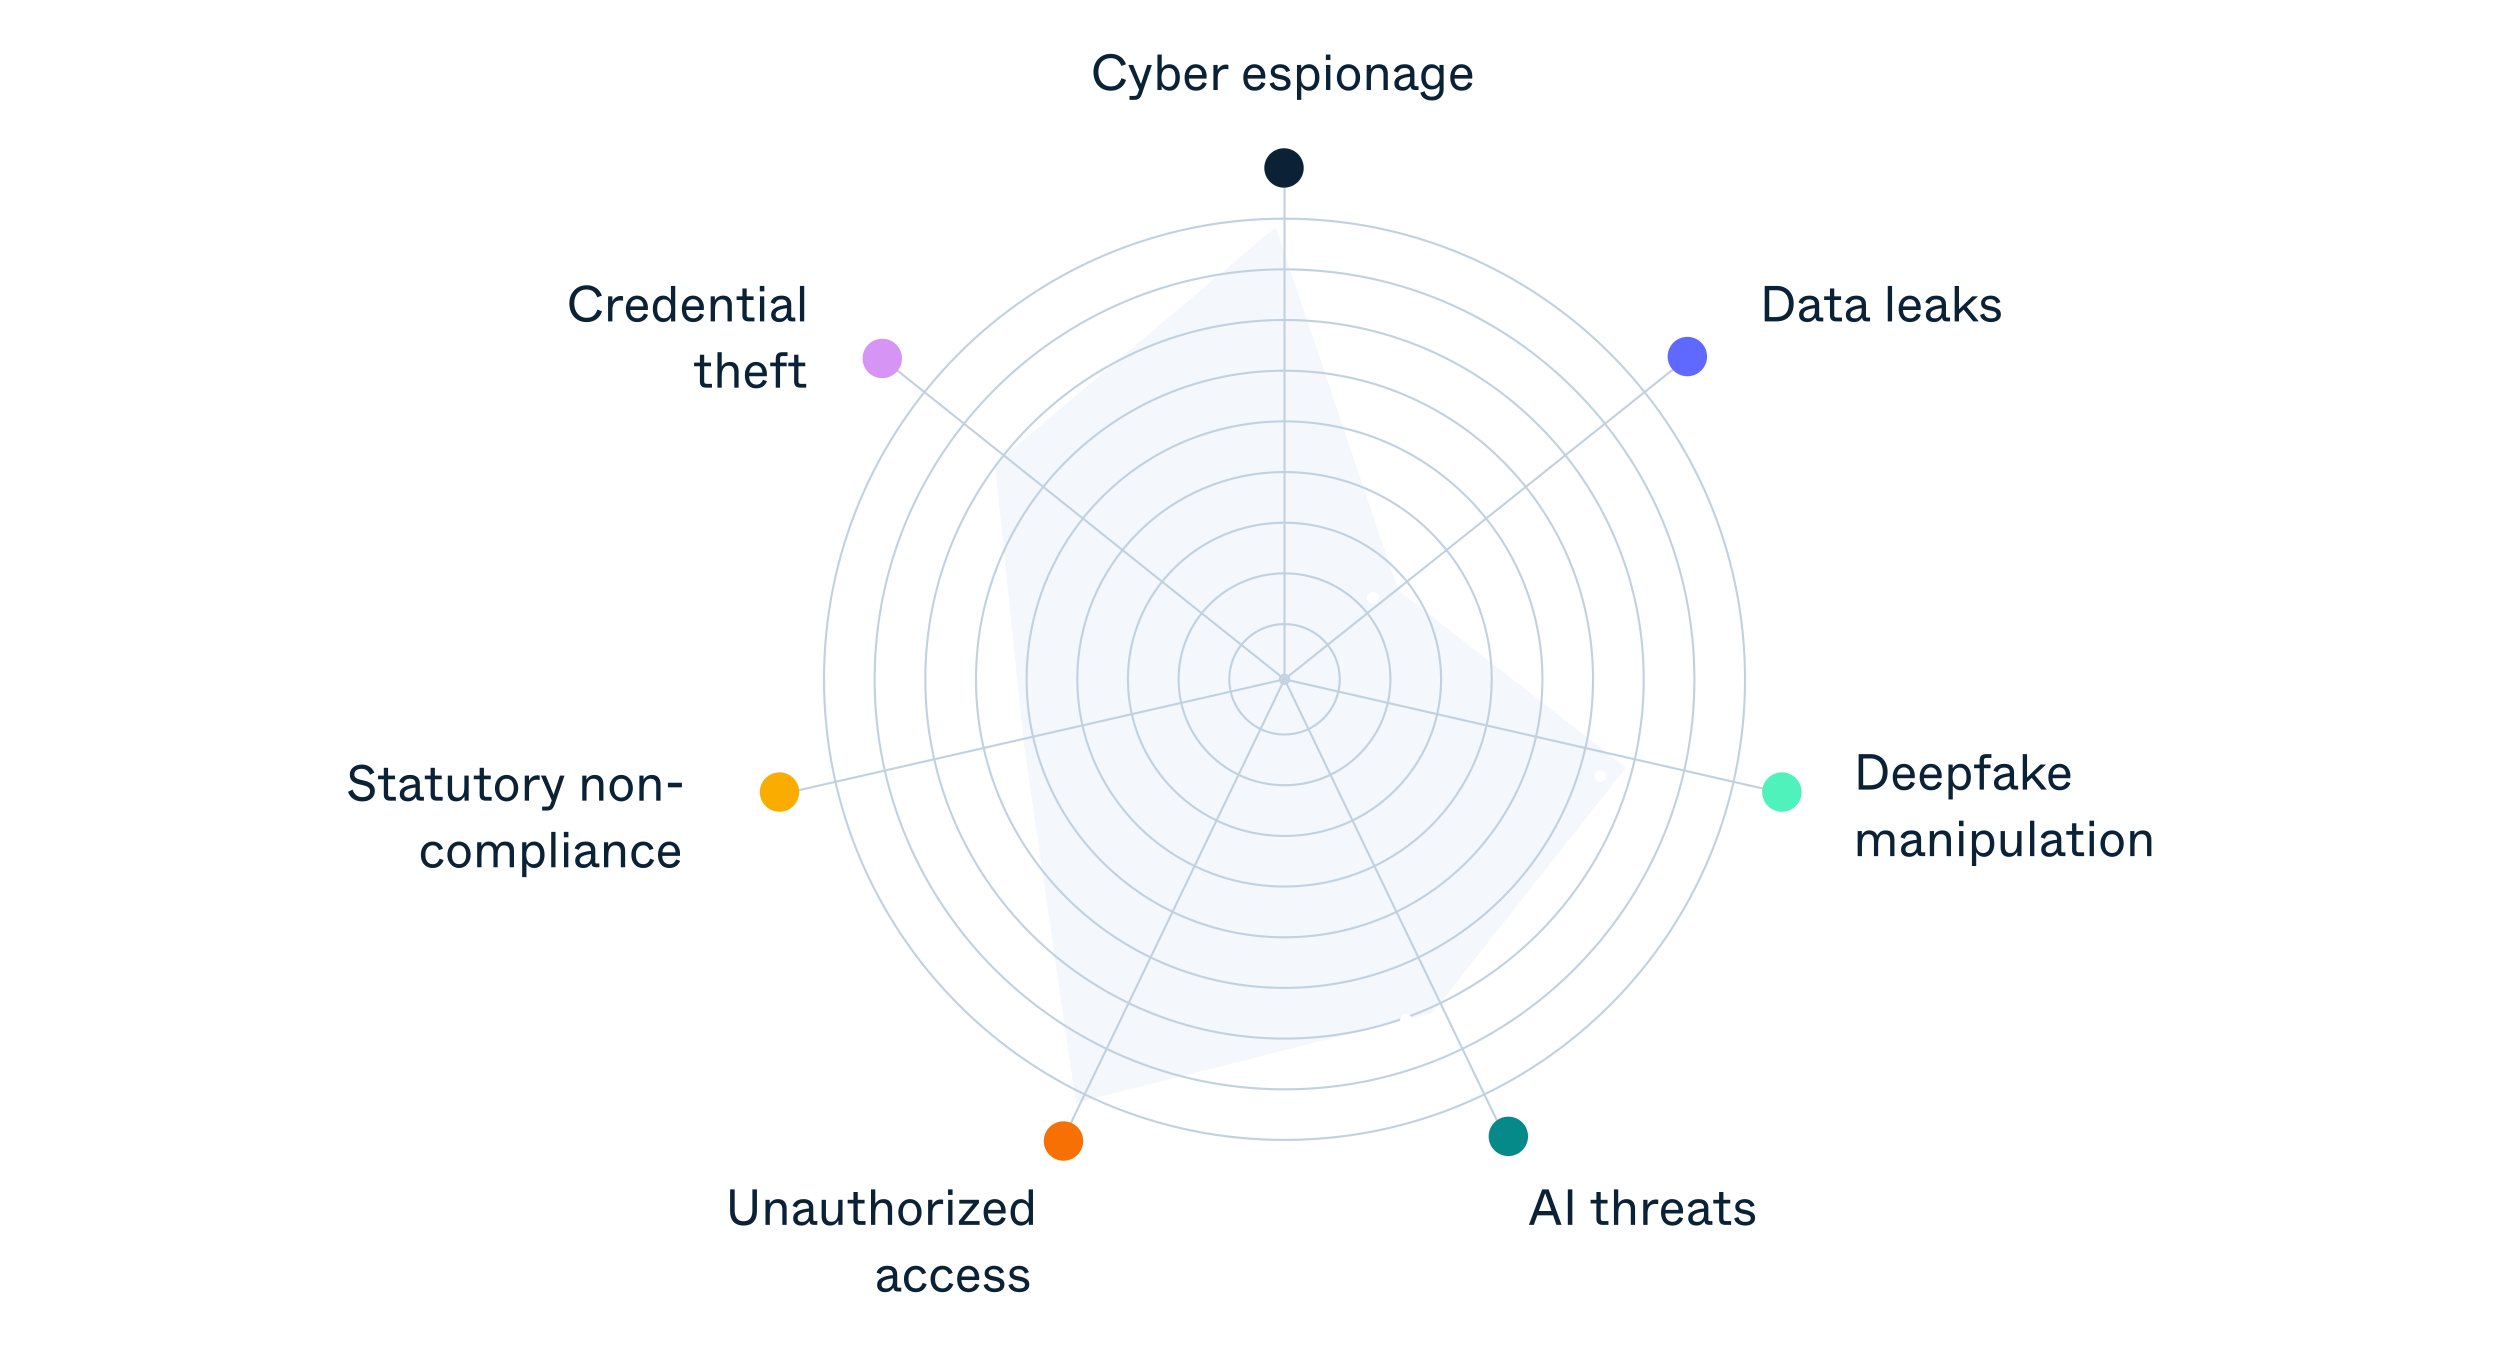 <svg width="1300" height="700" viewBox="0 0 1300 700" fill="none" xmlns="http://www.w3.org/2000/svg">
<path d="M1300 0H0V700H1300V0Z" fill="white"/>
<path d="M663.359 118.099L517.344 241.146L532.349 386.354L559.438 573.474L744.781 526.724L845.495 399.198L726.99 306.849L663.359 118.099Z" fill="#F4F7FB"/>
<path d="M409.422 412.265L667.948 353.234M667.948 353.234V87.989M667.948 353.234L926.469 412.265M667.948 353.234L460.61 187.859M667.948 353.234L782.99 592.203M552.875 592.234L667.917 353.265L875.256 187.885M670.313 353.234C670.313 354.562 669.24 355.63 667.917 355.63C666.594 355.63 665.526 354.562 665.526 353.234C665.526 351.911 666.594 350.843 667.917 350.843C669.24 350.843 670.313 351.911 670.313 353.234ZM667.948 324.51C683.828 324.51 696.667 337.38 696.667 353.234C696.667 369.093 683.797 381.963 667.948 381.963C652.094 381.963 639.229 369.093 639.229 353.234C639.229 337.38 652.094 324.51 667.948 324.51ZM667.948 298.146C698.355 298.146 723.021 322.817 723.021 353.234C723.021 383.651 698.355 408.323 667.948 408.323C637.542 408.323 612.875 383.651 612.875 353.234C612.875 322.817 637.542 298.146 667.948 298.146ZM667.948 271.812C712.912 271.812 749.37 308.286 749.37 353.265C749.37 398.239 712.912 434.713 667.948 434.713C622.985 434.713 586.521 398.239 586.521 353.265C586.521 308.286 622.985 271.812 667.948 271.812ZM667.948 245.453C727.469 245.453 775.698 293.698 775.698 353.234C775.698 412.776 727.469 461.015 667.948 461.015C608.427 461.015 560.198 412.776 560.198 353.234C560.198 293.698 608.427 245.453 667.948 245.453ZM667.948 219.119C741.995 219.119 802.052 279.166 802.052 353.265C802.052 427.364 742.026 487.406 667.948 487.406C593.87 487.406 533.844 427.364 533.844 353.265C533.844 279.166 593.87 219.119 667.948 219.119ZM667.948 192.76C756.552 192.76 828.375 264.604 828.375 353.234C828.375 441.864 756.552 513.713 667.948 513.713C579.339 513.713 507.516 441.864 507.516 353.234C507.516 264.604 579.339 192.76 667.948 192.76ZM667.948 166.396C771.11 166.396 854.73 250.047 854.73 353.234C854.73 456.427 771.11 540.073 667.948 540.073C564.787 540.073 481.162 456.427 481.162 353.234C481.162 250.047 564.787 166.396 667.948 166.396ZM667.948 140.067C785.662 140.067 881.084 235.51 881.084 353.265C881.084 471.015 785.662 566.463 667.948 566.463C550.229 566.463 454.808 471.015 454.808 353.265C454.808 235.51 550.229 140.067 667.948 140.067ZM667.948 113.703C800.193 113.703 907.407 220.953 907.407 353.234C907.407 485.521 800.193 592.765 667.948 592.765C535.703 592.765 428.485 485.521 428.485 353.234C428.485 220.953 535.703 113.703 667.948 113.703Z" stroke="#C1D1DF" stroke-width="1.098" stroke-miterlimit="10"/>
<path d="M507.036 245.313C507.036 246.974 505.687 248.328 504.026 248.328C502.365 248.328 501.016 246.974 501.016 245.313C501.016 243.651 502.365 242.297 504.026 242.297C505.687 242.297 507.036 243.651 507.036 245.313Z" fill="white"/>
<path d="M653.11 122.266C653.11 123.927 651.755 125.281 650.099 125.281C648.432 125.281 647.083 123.927 647.083 122.266C647.083 120.604 648.432 119.25 650.099 119.25C651.755 119.25 653.11 120.604 653.11 122.266Z" fill="white"/>
<path d="M716.823 310.766C716.823 312.427 715.474 313.776 713.813 313.776C712.151 313.776 710.802 312.427 710.802 310.766C710.802 309.104 712.151 307.75 713.813 307.75C715.474 307.75 716.823 309.104 716.823 310.766Z" fill="white"/>
<path d="M835.188 403.646C835.188 405.312 833.839 406.661 832.177 406.661C830.516 406.661 829.167 405.312 829.167 403.646C829.167 401.984 830.516 400.635 832.177 400.635C833.839 400.635 835.188 401.984 835.188 403.646Z" fill="white"/>
<path d="M734.084 530.219C734.084 531.875 732.735 533.229 731.073 533.229C729.412 533.229 728.058 531.875 728.058 530.219C728.058 528.557 729.412 527.203 731.073 527.203C732.735 527.203 734.084 528.557 734.084 530.219Z" fill="white"/>
<path d="M549.271 577.672C549.271 579.333 547.922 580.682 546.26 580.682C544.599 580.682 543.245 579.333 543.245 577.672C543.245 576.01 544.599 574.656 546.26 574.656C547.922 574.656 549.271 576.01 549.271 577.672Z" fill="white"/>
<path d="M522.099 391.708C522.099 393.369 520.75 394.718 519.089 394.718C517.427 394.718 516.078 393.369 516.078 391.708C516.078 390.047 517.427 388.692 519.089 388.692C520.75 388.692 522.099 390.047 522.099 391.708Z" fill="white"/>
<path d="M458.781 196.646C464.443 196.646 469.031 192.057 469.031 186.396C469.031 180.734 464.443 176.141 458.781 176.141C453.12 176.141 448.531 180.734 448.531 186.396C448.531 192.057 453.12 196.646 458.781 196.646Z" fill="#D694F4"/>
<path d="M667.688 97.594C673.349 97.594 677.938 93.005 677.938 87.344C677.938 81.682 673.349 77.094 667.688 77.094C662.031 77.094 657.438 81.682 657.438 87.344C657.438 93.005 662.031 97.594 667.688 97.594Z" fill="#0A2136"/>
<path d="M877.422 195.661C883.083 195.661 887.672 191.068 887.672 185.406C887.672 179.75 883.083 175.156 877.422 175.156C871.766 175.156 867.172 179.75 867.172 185.406C867.172 191.068 871.766 195.661 877.422 195.661Z" fill="#6069FF"/>
<path d="M926.578 422.125C932.24 422.125 936.828 417.531 936.828 411.87C936.828 406.208 932.24 401.62 926.578 401.62C920.922 401.62 916.333 406.208 916.333 411.87C916.333 417.531 920.922 422.125 926.578 422.125Z" fill="#4EF2BA"/>
<path d="M784.339 601.161C790 601.161 794.589 596.568 794.589 590.906C794.589 585.25 790 580.656 784.339 580.656C778.682 580.656 774.094 585.25 774.094 590.906C774.094 596.568 778.682 601.161 784.339 601.161Z" fill="#068989"/>
<path d="M553.016 603.583C558.677 603.583 563.266 598.99 563.266 593.328C563.266 587.667 558.677 583.078 553.016 583.078C547.359 583.078 542.766 587.667 542.766 593.328C542.766 598.99 547.359 603.583 553.016 603.583Z" fill="#F77003"/>
<path d="M405.344 422.125C411 422.125 415.589 417.531 415.589 411.87C415.589 406.208 411 401.62 405.344 401.62C399.682 401.62 395.094 406.208 395.094 411.87C395.094 417.531 399.682 422.125 405.344 422.125Z" fill="#FAAD00"/>
<path d="M917.641 148.682H924.016C925.745 148.682 927.26 149.062 928.573 149.828C929.896 150.588 930.911 151.661 931.63 153.052C932.354 154.443 932.714 156.036 932.714 157.844C932.714 159.765 932.354 161.422 931.646 162.818C930.932 164.208 929.911 165.271 928.573 166.005C927.245 166.745 925.661 167.114 923.818 167.114H917.641V148.682ZM923.396 164.875C927.943 164.875 930.219 162.531 930.219 157.844C930.219 156.443 929.969 155.219 929.474 154.182C928.984 153.146 928.245 152.344 927.25 151.781C926.266 151.203 925.047 150.922 923.589 150.922H920.005V164.875H923.396ZM939.724 167.484C938.87 167.484 938.125 167.333 937.49 167.036C936.859 166.734 936.37 166.302 936.026 165.739C935.682 165.172 935.51 164.51 935.51 163.745C935.51 162.088 936.271 160.864 937.786 160.068C939.313 159.271 941.292 158.776 943.724 158.578V158.219C943.724 157.406 943.484 156.781 943.016 156.344C942.552 155.906 941.833 155.687 940.859 155.687C939.802 155.687 939.026 155.917 938.521 156.38C938.021 156.844 937.651 157.411 937.411 158.088L935.229 157.292C935.401 156.677 935.724 156.099 936.193 155.557C936.667 155.01 937.292 154.568 938.083 154.234C938.88 153.89 939.813 153.719 940.885 153.719C942.568 153.719 943.839 154.12 944.688 154.917C945.542 155.713 945.969 156.807 945.969 158.193V164.375C945.969 164.672 946.021 164.875 946.125 164.979C946.229 165.083 946.427 165.13 946.729 165.13H948.094V167.114H946.38C945.766 167.114 945.292 167.026 944.958 166.854C944.62 166.682 944.385 166.463 944.25 166.187C944.12 165.911 944.026 165.562 943.964 165.13C943.453 165.911 942.859 166.5 942.193 166.896C941.526 167.286 940.703 167.484 939.724 167.484ZM940.255 165.583C940.854 165.583 941.411 165.448 941.938 165.172C942.469 164.89 942.896 164.458 943.224 163.875C943.552 163.292 943.724 162.573 943.724 161.713V160.276C941.922 160.463 940.495 160.812 939.432 161.328C938.37 161.833 937.839 162.578 937.839 163.562C937.839 164.198 938.042 164.698 938.443 165.057C938.854 165.406 939.458 165.583 940.255 165.583ZM954.833 167.114C953.75 167.114 952.927 166.854 952.38 166.344C951.844 165.818 951.573 165.021 951.573 163.948V155.984H948.552V154.078H951.573V150.005H953.807V154.078H957.365V155.984H953.807V163.823C953.807 164.286 953.911 164.62 954.115 164.823C954.333 165.031 954.672 165.13 955.13 165.13H957.844V167.114H954.833ZM964.063 167.484C963.203 167.484 962.458 167.333 961.823 167.036C961.193 166.734 960.703 166.302 960.359 165.739C960.021 165.172 959.844 164.51 959.844 163.745C959.844 162.088 960.604 160.864 962.12 160.068C963.646 159.271 965.625 158.776 968.057 158.578V158.219C968.057 157.406 967.823 156.781 967.349 156.344C966.891 155.906 966.167 155.687 965.193 155.687C964.141 155.687 963.359 155.917 962.854 156.38C962.354 156.844 961.99 157.411 961.75 158.088L959.563 157.292C959.734 156.677 960.057 156.099 960.526 155.557C961 155.01 961.625 154.568 962.417 154.234C963.214 153.89 964.146 153.719 965.219 153.719C966.906 153.719 968.172 154.12 969.021 154.917C969.875 155.713 970.307 156.807 970.307 158.193V164.375C970.307 164.672 970.354 164.875 970.458 164.979C970.563 165.083 970.766 165.13 971.063 165.13H972.427V167.114H970.719C970.099 167.114 969.625 167.026 969.292 166.854C968.953 166.682 968.719 166.463 968.583 166.187C968.453 165.911 968.359 165.562 968.302 165.13C967.786 165.911 967.198 166.5 966.526 166.896C965.859 167.286 965.036 167.484 964.063 167.484ZM964.589 165.583C965.188 165.583 965.745 165.448 966.271 165.172C966.802 164.89 967.229 164.458 967.557 163.875C967.891 163.292 968.057 162.573 968.057 161.713V160.276C966.26 160.463 964.828 160.812 963.766 161.328C962.703 161.833 962.172 162.578 962.172 163.562C962.172 164.198 962.375 164.698 962.776 165.057C963.188 165.406 963.792 165.583 964.589 165.583ZM981.635 148.682H983.875V167.114H981.635V148.682ZM993.214 167.484C992.021 167.484 990.979 167.224 990.089 166.698C989.208 166.172 988.521 165.396 988.036 164.375C987.557 163.349 987.318 162.109 987.318 160.661C987.318 159.255 987.563 158.031 988.063 156.984C988.557 155.937 989.245 155.135 990.115 154.568C990.99 154.005 991.979 153.719 993.083 153.719C994.214 153.719 995.208 153.989 996.068 154.531C996.932 155.073 997.599 155.818 998.068 156.781C998.542 157.739 998.776 158.828 998.776 160.057C998.776 160.484 998.755 160.859 998.714 161.187H989.526C989.594 162.713 989.979 163.818 990.682 164.505C991.391 165.187 992.266 165.531 993.292 165.531C994.255 165.531 995.01 165.271 995.552 164.745C996.099 164.224 996.5 163.646 996.76 163.01L998.813 163.719C998.344 164.995 997.615 165.943 996.63 166.557C995.646 167.177 994.505 167.484 993.214 167.484ZM996.422 159.323C996.422 158.526 996.276 157.844 995.974 157.281C995.677 156.713 995.271 156.286 994.755 155.995C994.25 155.703 993.693 155.557 993.083 155.557C992.51 155.557 991.969 155.713 991.453 156.021C990.938 156.323 990.51 156.76 990.167 157.333C989.833 157.896 989.635 158.562 989.578 159.323H996.422ZM1005.66 167.484C1004.81 167.484 1004.06 167.333 1003.43 167.036C1002.79 166.734 1002.31 166.302 1001.96 165.739C1001.62 165.172 1001.45 164.51 1001.45 163.745C1001.45 162.088 1002.21 160.864 1003.72 160.068C1005.24 159.271 1007.22 158.776 1009.66 158.578V158.219C1009.66 157.406 1009.42 156.781 1008.95 156.344C1008.49 155.906 1007.77 155.687 1006.79 155.687C1005.74 155.687 1004.96 155.917 1004.45 156.38C1003.96 156.844 1003.59 157.411 1003.35 158.088L1001.17 157.292C1001.34 156.677 1001.66 156.099 1002.13 155.557C1002.6 155.01 1003.23 154.568 1004.02 154.234C1004.81 153.89 1005.75 153.719 1006.82 153.719C1008.51 153.719 1009.78 154.12 1010.62 154.917C1011.48 155.713 1011.91 156.807 1011.91 158.193V164.375C1011.91 164.672 1011.96 164.875 1012.06 164.979C1012.16 165.083 1012.36 165.13 1012.67 165.13H1014.03V167.114H1012.32C1011.7 167.114 1011.22 167.026 1010.89 166.854C1010.56 166.682 1010.32 166.463 1010.19 166.187C1010.06 165.911 1009.96 165.562 1009.9 165.13C1009.39 165.911 1008.8 166.5 1008.13 166.896C1007.46 167.286 1006.64 167.484 1005.66 167.484ZM1006.19 165.583C1006.79 165.583 1007.35 165.448 1007.87 165.172C1008.41 164.89 1008.83 164.458 1009.16 163.875C1009.49 163.292 1009.66 162.573 1009.66 161.713V160.276C1007.86 160.463 1006.43 160.812 1005.36 161.328C1004.31 161.833 1003.78 162.578 1003.78 163.562C1003.78 164.198 1003.97 164.698 1004.38 165.057C1004.79 165.406 1005.4 165.583 1006.19 165.583ZM1021.13 161.005L1018.67 163.281V167.114H1016.43V148.682H1018.67V160.792L1025.59 154.078H1028.56L1022.7 159.531L1028.96 167.114H1026.09L1021.13 161.005ZM1035.27 167.484C1034.35 167.484 1033.51 167.344 1032.72 167.062C1031.93 166.776 1031.27 166.359 1030.71 165.802C1030.17 165.234 1029.8 164.552 1029.61 163.745L1031.77 163.036C1032.19 164.719 1033.35 165.557 1035.27 165.557C1036.21 165.557 1036.94 165.401 1037.45 165.083C1037.95 164.755 1038.21 164.286 1038.21 163.667C1038.21 163.156 1038.02 162.734 1037.64 162.406C1037.27 162.073 1036.63 161.818 1035.71 161.635L1034.21 161.344C1032.95 161.104 1031.96 160.708 1031.24 160.161C1030.53 159.609 1030.17 158.771 1030.17 157.64C1030.17 156.875 1030.38 156.198 1030.81 155.609C1031.24 155.01 1031.83 154.547 1032.55 154.224C1033.28 153.885 1034.07 153.719 1034.92 153.719C1036.42 153.719 1037.6 154.042 1038.46 154.687C1039.33 155.318 1039.91 156.12 1040.21 157.088L1038.18 157.823C1037.65 156.312 1036.56 155.557 1034.92 155.557C1034.34 155.557 1033.85 155.646 1033.45 155.812C1033.06 155.984 1032.77 156.213 1032.57 156.5C1032.37 156.771 1032.27 157.073 1032.27 157.396C1032.27 157.703 1032.33 157.963 1032.45 158.182C1032.58 158.396 1032.81 158.583 1033.15 158.745C1033.48 158.906 1033.95 159.052 1034.56 159.167L1036.05 159.453C1037.16 159.682 1038.17 160.088 1039.08 160.672C1039.99 161.255 1040.45 162.193 1040.45 163.474C1040.45 164.286 1040.25 165 1039.84 165.609C1039.43 166.208 1038.83 166.672 1038.05 166.995C1037.27 167.323 1036.34 167.484 1035.27 167.484Z" fill="#0A2136"/>
<path d="M966.484 392.151H972.859C974.589 392.151 976.109 392.531 977.417 393.292C978.74 394.057 979.755 395.13 980.479 396.521C981.198 397.906 981.557 399.505 981.557 401.312C981.557 403.234 981.198 404.89 980.49 406.286C979.781 407.677 978.755 408.739 977.417 409.474C976.094 410.213 974.505 410.578 972.667 410.578H966.484V392.151ZM972.24 408.344C976.792 408.344 979.063 406 979.063 401.312C979.063 399.906 978.818 398.687 978.318 397.651C977.828 396.614 977.089 395.812 976.094 395.245C975.109 394.672 973.891 394.385 972.432 394.385H968.849V408.344H972.24ZM990.125 410.953C988.932 410.953 987.896 410.693 987.005 410.167C986.12 409.635 985.437 408.859 984.948 407.838C984.469 406.812 984.229 405.573 984.229 404.13C984.229 402.724 984.474 401.5 984.974 400.453C985.469 399.406 986.156 398.599 987.031 398.036C987.901 397.469 988.896 397.187 990 397.187C991.13 397.187 992.12 397.458 992.979 397.995C993.844 398.536 994.51 399.286 994.984 400.245C995.453 401.208 995.688 402.297 995.688 403.526C995.688 403.953 995.667 404.328 995.625 404.656H986.438C986.505 406.177 986.896 407.286 987.594 407.969C988.307 408.656 989.177 409 990.203 409C991.172 409 991.927 408.739 992.464 408.213C993.016 407.693 993.417 407.114 993.672 406.479L995.729 407.187C995.255 408.463 994.526 409.406 993.542 410.026C992.557 410.646 991.422 410.953 990.125 410.953ZM993.339 402.792C993.339 401.995 993.188 401.312 992.891 400.75C992.589 400.182 992.182 399.755 991.667 399.463C991.161 399.172 990.604 399.026 990 399.026C989.422 399.026 988.88 399.177 988.365 399.489C987.854 399.786 987.422 400.224 987.083 400.797C986.745 401.364 986.552 402.026 986.49 402.792H993.339ZM1004.13 410.953C1002.94 410.953 1001.9 410.693 1001.01 410.167C1000.13 409.635 999.443 408.859 998.953 407.838C998.474 406.812 998.234 405.573 998.234 404.13C998.234 402.724 998.484 401.5 998.979 400.453C999.474 399.406 1000.16 398.599 1001.04 398.036C1001.91 397.469 1002.9 397.187 1004 397.187C1005.13 397.187 1006.13 397.458 1006.98 397.995C1007.85 398.536 1008.52 399.286 1008.98 400.245C1009.46 401.208 1009.69 402.297 1009.69 403.526C1009.69 403.953 1009.67 404.328 1009.63 404.656H1000.44C1000.51 406.177 1000.9 407.286 1001.6 407.969C1002.31 408.656 1003.18 409 1004.21 409C1005.18 409 1005.93 408.739 1006.47 408.213C1007.02 407.693 1007.42 407.114 1007.68 406.479L1009.73 407.187C1009.26 408.463 1008.54 409.406 1007.55 410.026C1006.56 410.646 1005.42 410.953 1004.13 410.953ZM1007.34 402.792C1007.34 401.995 1007.19 401.312 1006.89 400.75C1006.59 400.182 1006.19 399.755 1005.67 399.463C1005.17 399.172 1004.61 399.026 1004 399.026C1003.43 399.026 1002.89 399.177 1002.37 399.489C1001.85 399.786 1001.43 400.224 1001.08 400.797C1000.75 401.364 1000.55 402.026 1000.49 402.792H1007.34ZM1013.21 397.547H1015.4V399.552C1015.78 398.885 1016.31 398.323 1016.99 397.87C1017.68 397.417 1018.54 397.187 1019.59 397.187C1020.59 397.187 1021.49 397.469 1022.29 398.021C1023.09 398.573 1023.72 399.364 1024.17 400.401C1024.64 401.437 1024.86 402.656 1024.86 404.052C1024.86 405.448 1024.64 406.667 1024.17 407.713C1023.72 408.76 1023.09 409.557 1022.29 410.114C1021.49 410.672 1020.59 410.953 1019.59 410.953C1018.55 410.953 1017.7 410.719 1017.03 410.26C1016.36 409.792 1015.83 409.224 1015.45 408.547V415.708H1013.21V397.547ZM1019.01 408.974C1020.11 408.974 1020.98 408.583 1021.61 407.802C1022.26 407.015 1022.58 405.755 1022.58 404.026C1022.58 400.776 1021.39 399.151 1019.01 399.151C1018.28 399.151 1017.64 399.333 1017.08 399.693C1016.53 400.052 1016.1 400.599 1015.78 401.328C1015.47 402.052 1015.32 402.953 1015.32 404.026C1015.32 405.094 1015.47 406.005 1015.78 406.75C1016.1 407.484 1016.54 408.042 1017.09 408.422C1017.65 408.786 1018.29 408.974 1019.01 408.974ZM1029.4 399.448H1026.51V397.547H1029.4V395.609C1029.4 394.417 1029.68 393.542 1030.22 392.984C1030.78 392.427 1031.59 392.151 1032.69 392.151H1035.53V394.13H1032.96C1032.5 394.13 1032.16 394.234 1031.95 394.448C1031.74 394.656 1031.64 394.984 1031.64 395.437V397.547H1035.07V399.448H1031.64V410.578H1029.4V399.448ZM1041.07 410.953C1040.21 410.953 1039.47 410.802 1038.83 410.5C1038.2 410.203 1037.71 409.771 1037.37 409.203C1037.03 408.635 1036.85 407.974 1036.85 407.213C1036.85 405.557 1037.61 404.333 1039.13 403.536C1040.65 402.739 1042.63 402.239 1045.06 402.047V401.687C1045.06 400.87 1044.83 400.245 1044.36 399.807C1043.9 399.375 1043.18 399.151 1042.2 399.151C1041.15 399.151 1040.36 399.385 1039.86 399.849C1039.36 400.312 1038.99 400.88 1038.76 401.557L1036.57 400.76C1036.74 400.146 1037.06 399.562 1037.54 399.026C1038.01 398.474 1038.64 398.036 1039.42 397.703C1040.22 397.359 1041.16 397.187 1042.22 397.187C1043.91 397.187 1045.18 397.583 1046.03 398.38C1046.89 399.177 1047.31 400.271 1047.31 401.661V407.838C1047.31 408.14 1047.36 408.344 1047.47 408.448C1047.57 408.547 1047.77 408.599 1048.07 408.599H1049.43V410.578H1047.72C1047.1 410.578 1046.63 410.495 1046.3 410.323C1045.96 410.151 1045.73 409.927 1045.59 409.651C1045.46 409.38 1045.37 409.031 1045.31 408.599C1044.8 409.38 1044.2 409.969 1043.54 410.359C1042.86 410.755 1042.05 410.953 1041.07 410.953ZM1041.59 409.052C1042.2 409.052 1042.76 408.911 1043.28 408.635C1043.81 408.354 1044.24 407.922 1044.56 407.338C1044.9 406.76 1045.06 406.036 1045.06 405.182V403.745C1043.27 403.932 1041.83 404.281 1040.77 404.797C1039.71 405.302 1039.18 406.047 1039.18 407.031C1039.18 407.667 1039.38 408.161 1039.79 408.521C1040.2 408.875 1040.8 409.052 1041.59 409.052ZM1056.54 404.474L1054.07 406.75V410.578H1051.83V392.151H1054.07V404.255L1060.99 397.547H1063.96L1058.1 402.995L1064.36 410.578H1061.5L1056.54 404.474ZM1071.04 410.953C1069.85 410.953 1068.81 410.693 1067.92 410.167C1067.04 409.635 1066.35 408.859 1065.86 407.838C1065.39 406.812 1065.15 405.573 1065.15 404.13C1065.15 402.724 1065.4 401.5 1065.89 400.453C1066.39 399.406 1067.07 398.599 1067.95 398.036C1068.82 397.469 1069.81 397.187 1070.92 397.187C1072.05 397.187 1073.04 397.458 1073.9 397.995C1074.76 398.536 1075.43 399.286 1075.9 400.245C1076.37 401.208 1076.61 402.297 1076.61 403.526C1076.61 403.953 1076.58 404.328 1076.54 404.656H1067.35C1067.42 406.177 1067.81 407.286 1068.51 407.969C1069.22 408.656 1070.09 409 1071.12 409C1072.09 409 1072.84 408.739 1073.38 408.213C1073.93 407.693 1074.33 407.114 1074.59 406.479L1076.65 407.187C1076.17 408.463 1075.45 409.406 1074.46 410.026C1073.47 410.646 1072.34 410.953 1071.04 410.953ZM1074.26 402.792C1074.26 401.995 1074.1 401.312 1073.81 400.75C1073.51 400.182 1073.1 399.755 1072.58 399.463C1072.08 399.172 1071.52 399.026 1070.92 399.026C1070.34 399.026 1069.8 399.177 1069.28 399.489C1068.77 399.786 1068.34 400.224 1068 400.797C1067.67 401.364 1067.47 402.026 1067.41 402.792H1074.26Z" fill="#0A2136"/>
<path d="M965.984 432.161H968.167V434.14C968.51 433.521 968.99 432.979 969.609 432.505C970.234 432.036 971.057 431.802 972.089 431.802C973.057 431.802 973.901 432.047 974.62 432.531C975.339 433.021 975.865 433.708 976.198 434.588C976.49 433.859 976.984 433.213 977.677 432.646C978.38 432.083 979.344 431.802 980.568 431.802C982.042 431.802 983.167 432.213 983.948 433.047C984.724 433.87 985.115 435.042 985.115 436.557V445.193H982.88V437.213C982.88 436 982.63 435.135 982.135 434.599C981.641 434.062 980.932 433.792 980.016 433.792C979.01 433.792 978.26 434.083 977.766 434.667C977.271 435.25 976.958 435.911 976.828 436.656C976.698 437.406 976.635 438.229 976.635 439.14V445.193H974.453V437.213C974.453 436 974.198 435.135 973.693 434.599C973.187 434.062 972.479 433.792 971.563 433.792C970.583 433.792 969.854 434.083 969.365 434.667C968.875 435.25 968.562 435.922 968.427 436.682C968.286 437.437 968.219 438.255 968.219 439.14V445.193H965.984V432.161ZM992.734 445.562C991.88 445.562 991.13 445.417 990.5 445.114C989.865 444.818 989.375 444.38 989.036 443.818C988.693 443.25 988.521 442.588 988.521 441.823C988.521 440.172 989.276 438.948 990.792 438.151C992.318 437.354 994.297 436.854 996.729 436.656V436.297C996.729 435.484 996.495 434.859 996.026 434.422C995.562 433.984 994.844 433.765 993.865 433.765C992.813 433.765 992.031 434 991.526 434.458C991.031 434.922 990.661 435.495 990.422 436.172L988.24 435.37C988.406 434.755 988.729 434.177 989.203 433.64C989.672 433.088 990.302 432.646 991.089 432.318C991.885 431.969 992.818 431.802 993.891 431.802C995.578 431.802 996.844 432.198 997.693 432.995C998.552 433.792 998.979 434.885 998.979 436.271V442.453C998.979 442.755 999.031 442.958 999.13 443.057C999.234 443.161 999.438 443.213 999.734 443.213H1001.1V445.193H999.391C998.771 445.193 998.297 445.109 997.964 444.932C997.63 444.765 997.396 444.542 997.255 444.265C997.125 443.995 997.031 443.64 996.974 443.213C996.458 443.995 995.87 444.578 995.203 444.974C994.531 445.37 993.708 445.562 992.734 445.562ZM993.26 443.661C993.859 443.661 994.422 443.526 994.943 443.25C995.474 442.969 995.906 442.536 996.229 441.953C996.563 441.37 996.729 440.651 996.729 439.792V438.354C994.932 438.542 993.5 438.896 992.438 439.406C991.375 439.917 990.844 440.661 990.844 441.646C990.844 442.281 991.047 442.776 991.448 443.135C991.859 443.484 992.464 443.661 993.26 443.661ZM1003.5 432.161H1005.68V434.37C1005.77 434.094 1005.98 433.755 1006.31 433.354C1006.66 432.953 1007.14 432.594 1007.76 432.276C1008.37 431.958 1009.1 431.802 1009.95 431.802C1011.5 431.802 1012.65 432.234 1013.38 433.099C1014.13 433.963 1014.5 435.161 1014.5 436.682V445.193H1012.26V437.213C1012.26 436.026 1012.01 435.161 1011.51 434.599C1011.01 434.047 1010.31 433.765 1009.4 433.765C1008.31 433.765 1007.49 434.094 1006.96 434.755C1006.42 435.406 1006.08 436.146 1005.94 436.969C1005.81 437.792 1005.74 438.687 1005.74 439.667V445.193H1003.5V432.161ZM1018.66 426.76H1021.03V429.614H1018.66V426.76ZM1018.74 432.161H1020.97V445.193H1018.74V432.161ZM1025.4 432.161H1027.58V434.167C1027.95 433.495 1028.48 432.937 1029.17 432.479C1029.85 432.026 1030.72 431.802 1031.77 431.802C1032.77 431.802 1033.67 432.078 1034.46 432.635C1035.27 433.182 1035.9 433.979 1036.35 435.015C1036.82 436.052 1037.05 437.265 1037.05 438.661C1037.05 440.057 1036.82 441.281 1036.35 442.328C1035.9 443.37 1035.27 444.172 1034.46 444.729C1033.67 445.286 1032.77 445.562 1031.77 445.562C1030.73 445.562 1029.88 445.333 1029.21 444.87C1028.54 444.406 1028.02 443.838 1027.63 443.161V450.323H1025.4V432.161ZM1031.19 443.588C1032.29 443.588 1033.16 443.193 1033.8 442.417C1034.44 441.625 1034.76 440.37 1034.76 438.635C1034.76 435.39 1033.57 433.765 1031.19 433.765C1030.46 433.765 1029.82 433.948 1029.26 434.307C1028.71 434.667 1028.28 435.208 1027.96 435.937C1027.66 436.667 1027.5 437.568 1027.5 438.635C1027.5 439.708 1027.66 440.62 1027.96 441.364C1028.28 442.099 1028.72 442.656 1029.28 443.031C1029.83 443.401 1030.47 443.588 1031.19 443.588ZM1044.67 445.562C1043.19 445.562 1042.1 445.13 1041.39 444.255C1040.68 443.38 1040.32 442.187 1040.32 440.667V432.161H1042.56V440.14C1042.56 441.323 1042.8 442.193 1043.29 442.75C1043.79 443.307 1044.48 443.588 1045.37 443.588C1046.44 443.588 1047.24 443.265 1047.76 442.62C1048.29 441.969 1048.63 441.239 1048.75 440.422C1048.88 439.609 1048.94 438.698 1048.94 437.687V432.161H1051.19V445.193H1049.01V442.932C1048.65 443.562 1048.13 444.161 1047.44 444.729C1046.76 445.286 1045.83 445.562 1044.67 445.562ZM1055.61 426.76H1057.85V445.193H1055.61V426.76ZM1065.64 445.562C1064.78 445.562 1064.03 445.417 1063.4 445.114C1062.77 444.818 1062.28 444.38 1061.93 443.818C1061.59 443.25 1061.42 442.588 1061.42 441.823C1061.42 440.172 1062.18 438.948 1063.69 438.151C1065.22 437.354 1067.2 436.854 1069.63 436.656V436.297C1069.63 435.484 1069.4 434.859 1068.92 434.422C1068.46 433.984 1067.74 433.765 1066.77 433.765C1065.71 433.765 1064.93 434 1064.43 434.458C1063.93 434.922 1063.56 435.495 1063.32 436.172L1061.14 435.37C1061.31 434.755 1061.63 434.177 1062.1 433.64C1062.57 433.088 1063.2 432.646 1063.99 432.318C1064.79 431.969 1065.72 431.802 1066.79 431.802C1068.48 431.802 1069.74 432.198 1070.59 432.995C1071.45 433.792 1071.88 434.885 1071.88 436.271V442.453C1071.88 442.755 1071.93 442.958 1072.03 443.057C1072.14 443.161 1072.34 443.213 1072.64 443.213H1074V445.193H1072.29C1071.67 445.193 1071.2 445.109 1070.86 444.932C1070.53 444.765 1070.29 444.542 1070.16 444.265C1070.03 443.995 1069.93 443.64 1069.88 443.213C1069.36 443.995 1068.77 444.578 1068.1 444.974C1067.43 445.37 1066.61 445.562 1065.64 445.562ZM1066.16 443.661C1066.76 443.661 1067.32 443.526 1067.84 443.25C1068.38 442.969 1068.8 442.536 1069.13 441.953C1069.46 441.37 1069.63 440.651 1069.63 439.792V438.354C1067.83 438.542 1066.4 438.896 1065.34 439.406C1064.28 439.917 1063.74 440.661 1063.74 441.646C1063.74 442.281 1063.95 442.776 1064.35 443.135C1064.76 443.484 1065.36 443.661 1066.16 443.661ZM1080.74 445.193C1079.66 445.193 1078.84 444.932 1078.29 444.422C1077.75 443.896 1077.48 443.099 1077.48 442.031V434.062H1074.46V432.161H1077.48V428.083H1079.71V432.161H1083.28V434.062H1079.71V441.901C1079.71 442.364 1079.82 442.698 1080.03 442.906C1080.24 443.109 1080.58 443.213 1081.04 443.213H1083.75V445.193H1080.74ZM1086.53 426.76H1088.89V429.614H1086.53V426.76ZM1086.6 432.161H1088.84V445.193H1086.6V432.161ZM1098.28 445.562C1097.16 445.562 1096.14 445.265 1095.21 444.667C1094.29 444.068 1093.56 443.239 1093.03 442.198C1092.49 441.146 1092.23 439.974 1092.23 438.687C1092.23 437.396 1092.48 436.224 1093 435.182C1093.52 434.125 1094.24 433.302 1095.16 432.703C1096.08 432.099 1097.13 431.802 1098.28 431.802C1099.44 431.802 1100.47 432.099 1101.39 432.703C1102.31 433.302 1103.04 434.125 1103.55 435.182C1104.07 436.224 1104.33 437.396 1104.33 438.687C1104.33 439.974 1104.07 441.146 1103.54 442.198C1103.01 443.239 1102.28 444.068 1101.35 444.667C1100.43 445.265 1099.4 445.562 1098.28 445.562ZM1098.28 443.588C1099.04 443.588 1099.69 443.406 1100.24 443.047C1100.8 442.687 1101.23 442.14 1101.54 441.411C1101.86 440.687 1102.02 439.786 1102.02 438.713C1102.02 437.646 1101.86 436.739 1101.54 436C1101.23 435.255 1100.8 434.703 1100.23 434.333C1099.68 433.953 1099.03 433.765 1098.28 433.765C1097.54 433.765 1096.88 433.953 1096.32 434.333C1095.76 434.703 1095.32 435.255 1095.01 436C1094.7 436.739 1094.54 437.646 1094.54 438.713C1094.54 439.786 1094.7 440.687 1095.01 441.411C1095.32 442.14 1095.76 442.687 1096.32 443.047C1096.87 443.406 1097.53 443.588 1098.28 443.588ZM1107.72 432.161H1109.91V434.37C1109.99 434.094 1110.2 433.755 1110.54 433.354C1110.88 432.953 1111.36 432.594 1111.98 432.276C1112.59 431.958 1113.33 431.802 1114.17 431.802C1115.72 431.802 1116.87 432.234 1117.6 433.099C1118.35 433.963 1118.72 435.161 1118.72 436.682V445.193H1116.48V437.213C1116.48 436.026 1116.23 435.161 1115.73 434.599C1115.23 434.047 1114.53 433.765 1113.62 433.765C1112.53 433.765 1111.72 434.094 1111.18 434.755C1110.64 435.406 1110.3 436.146 1110.17 436.969C1110.03 437.792 1109.96 438.687 1109.96 439.667V445.193H1107.72V432.161Z" fill="#0A2136"/>
<path d="M807.594 631.958H799.38L797.583 636.932H795.037L801.927 618.5H805.266L812.011 636.932H809.349L807.594 631.958ZM806.807 629.719L804.958 624.505C804.297 622.635 803.813 621.292 803.505 620.479L802.068 624.505L800.177 629.719H806.807ZM815.261 618.5H817.625V636.932H815.261V618.5ZM833.391 636.932C832.302 636.932 831.485 636.672 830.938 636.161C830.396 635.635 830.125 634.839 830.125 633.771V625.802H827.11V623.901H830.125V619.823H832.365V623.901H835.922V625.802H832.365V633.641C832.365 634.104 832.464 634.438 832.672 634.641C832.886 634.849 833.224 634.948 833.688 634.948H836.396V636.932H833.391ZM839.25 618.5H841.485V626.109C841.573 625.818 841.771 625.474 842.089 625.078C842.406 624.687 842.875 624.333 843.5 624.016C844.136 623.698 844.922 623.536 845.854 623.536C847.302 623.536 848.396 623.979 849.13 624.865C849.875 625.734 850.245 626.922 850.245 628.422V636.932H848.011V628.948C848.011 627.766 847.761 626.896 847.255 626.339C846.755 625.781 846.052 625.505 845.146 625.505C844.057 625.505 843.245 625.839 842.708 626.495C842.167 627.146 841.828 627.885 841.688 628.703C841.552 629.526 841.485 630.427 841.485 631.406V636.932H839.25V618.5ZM854.49 623.901H856.698V626.609C856.88 626.198 857.146 625.776 857.505 625.339C857.865 624.901 858.339 624.526 858.917 624.208C859.5 623.88 860.172 623.719 860.938 623.719C861.417 623.719 861.865 623.771 862.276 623.875V626.161C861.802 626.073 861.339 626.031 860.886 626.031C858.11 626.031 856.724 627.672 856.724 630.953V636.932H854.49V623.901ZM869.636 637.302C868.443 637.302 867.401 637.042 866.516 636.521C865.63 635.99 864.948 635.214 864.458 634.193C863.979 633.167 863.74 631.927 863.74 630.479C863.74 629.073 863.985 627.849 864.485 626.802C864.979 625.76 865.667 624.953 866.537 624.385C867.412 623.823 868.401 623.536 869.505 623.536C870.636 623.536 871.63 623.807 872.49 624.349C873.349 624.891 874.021 625.641 874.495 626.599C874.964 627.557 875.198 628.651 875.198 629.875C875.198 630.302 875.177 630.682 875.136 631.005H865.948C866.016 632.531 866.401 633.635 867.104 634.323C867.813 635.005 868.682 635.349 869.714 635.349C870.682 635.349 871.432 635.089 871.974 634.563C872.521 634.042 872.927 633.464 873.182 632.833L875.235 633.536C874.766 634.813 874.037 635.76 873.052 636.375C872.068 636.995 870.927 637.302 869.636 637.302ZM872.849 629.141C872.849 628.344 872.698 627.667 872.396 627.099C872.099 626.531 871.693 626.104 871.177 625.813C870.672 625.521 870.115 625.375 869.505 625.375C868.932 625.375 868.391 625.531 867.875 625.839C867.36 626.141 866.932 626.578 866.589 627.151C866.255 627.714 866.057 628.38 866 629.141H872.849ZM882.083 637.302C881.229 637.302 880.485 637.156 879.849 636.854C879.214 636.552 878.729 636.12 878.386 635.557C878.042 634.99 877.87 634.328 877.87 633.563C877.87 631.911 878.63 630.682 880.146 629.885C881.672 629.089 883.646 628.594 886.083 628.396V628.036C886.083 627.224 885.844 626.599 885.375 626.161C884.912 625.724 884.193 625.505 883.214 625.505C882.162 625.505 881.38 625.734 880.875 626.198C880.38 626.661 880.011 627.229 879.771 627.906L877.589 627.115C877.761 626.495 878.078 625.917 878.552 625.375C879.021 624.828 879.651 624.385 880.443 624.052C881.235 623.708 882.172 623.536 883.24 623.536C884.927 623.536 886.198 623.938 887.042 624.734C887.901 625.531 888.328 626.625 888.328 628.01V634.193C888.328 634.495 888.38 634.693 888.485 634.797C888.589 634.901 888.787 634.948 889.089 634.948H890.448V636.932H888.74C888.125 636.932 887.651 636.844 887.313 636.672C886.979 636.5 886.745 636.281 886.61 636.005C886.479 635.729 886.386 635.38 886.328 634.948C885.813 635.729 885.219 636.318 884.552 636.714C883.886 637.109 883.063 637.302 882.083 637.302ZM882.61 635.401C883.214 635.401 883.771 635.266 884.292 634.99C884.828 634.708 885.255 634.276 885.578 633.693C885.917 633.109 886.083 632.391 886.083 631.531V630.094C884.281 630.281 882.854 630.635 881.787 631.146C880.729 631.651 880.198 632.396 880.198 633.38C880.198 634.016 880.396 634.516 880.802 634.875C881.214 635.224 881.813 635.401 882.61 635.401ZM897.193 636.932C896.104 636.932 895.287 636.672 894.74 636.161C894.203 635.635 893.932 634.839 893.932 633.771V625.802H890.912V623.901H893.932V619.823H896.167V623.901H899.724V625.802H896.167V633.641C896.167 634.104 896.271 634.438 896.474 634.641C896.688 634.849 897.026 634.948 897.49 634.948H900.198V636.932H897.193ZM907.448 637.302C906.542 637.302 905.693 637.161 904.901 636.88C904.115 636.594 903.448 636.177 902.901 635.62C902.349 635.052 901.985 634.37 901.792 633.563L903.953 632.854C904.375 634.536 905.537 635.375 907.448 635.375C908.401 635.375 909.125 635.219 909.63 634.901C910.136 634.573 910.391 634.104 910.391 633.484C910.391 632.974 910.203 632.552 909.823 632.224C909.448 631.896 908.802 631.635 907.896 631.453L906.391 631.161C905.136 630.922 904.146 630.526 903.427 629.979C902.703 629.427 902.349 628.589 902.349 627.458C902.349 626.698 902.563 626.021 902.99 625.427C903.427 624.828 904.011 624.365 904.735 624.042C905.464 623.708 906.25 623.536 907.099 623.536C908.599 623.536 909.781 623.859 910.646 624.505C911.511 625.135 912.094 625.937 912.396 626.906L910.365 627.641C909.833 626.13 908.745 625.375 907.099 625.375C906.526 625.375 906.037 625.464 905.636 625.635C905.24 625.807 904.948 626.031 904.75 626.318C904.552 626.589 904.453 626.891 904.453 627.214C904.453 627.521 904.516 627.781 904.636 628C904.761 628.214 904.995 628.401 905.328 628.563C905.662 628.729 906.13 628.87 906.74 628.99L908.229 629.271C909.344 629.5 910.354 629.911 911.261 630.49C912.182 631.073 912.641 632.01 912.641 633.292C912.641 634.109 912.432 634.818 912.021 635.427C911.61 636.026 911.016 636.49 910.235 636.818C909.453 637.141 908.526 637.302 907.448 637.302Z" fill="#0A2136"/>
<path d="M188.313 416.724C187.042 416.724 185.911 416.51 184.917 416.083C183.927 415.656 183.099 415.068 182.438 414.323C181.781 413.568 181.297 412.703 181 411.729L183.313 410.583C183.714 411.776 184.339 412.729 185.177 413.448C186.016 414.161 187.109 414.516 188.464 414.516C189.297 414.516 190.01 414.385 190.609 414.13C191.208 413.87 191.667 413.51 191.974 413.052C192.286 412.589 192.448 412.047 192.448 411.432C192.448 410.635 192.167 409.99 191.599 409.505C191.042 409.016 190.182 408.635 189.016 408.37L186.552 407.792C185.068 407.453 183.927 406.891 183.12 406.109C182.312 405.323 181.911 404.198 181.911 402.745C181.911 401.75 182.172 400.865 182.698 400.083C183.229 399.292 183.969 398.677 184.917 398.234C185.87 397.786 186.958 397.562 188.182 397.562C189.396 397.562 190.458 397.786 191.37 398.234C192.276 398.667 192.995 399.214 193.526 399.865C194.068 400.505 194.432 401.151 194.63 401.792L192.359 402.896C192.083 402.094 191.599 401.37 190.906 400.74C190.214 400.094 189.208 399.776 187.885 399.776C187.151 399.776 186.505 399.896 185.958 400.135C185.411 400.375 184.99 400.708 184.703 401.135C184.411 401.568 184.26 402.057 184.26 402.615C184.26 403.385 184.5 403.984 184.969 404.411C185.443 404.833 186.214 405.172 187.281 405.427L189.865 406.031C191.406 406.391 192.63 407.016 193.542 407.896C194.453 408.771 194.911 409.88 194.911 411.224C194.911 412.302 194.656 413.26 194.146 414.089C193.63 414.911 192.875 415.562 191.88 416.031C190.891 416.495 189.698 416.724 188.313 416.724ZM202.844 416.354C201.755 416.354 200.937 416.094 200.385 415.583C199.849 415.057 199.578 414.266 199.578 413.193V405.224H196.557V403.323H199.578V399.245H201.813V403.323H205.375V405.224H201.813V413.063C201.813 413.526 201.917 413.859 202.12 414.068C202.339 414.271 202.672 414.375 203.135 414.375H205.849V416.354H202.844ZM212.068 416.724C211.208 416.724 210.464 416.578 209.833 416.276C209.198 415.974 208.708 415.542 208.365 414.979C208.021 414.411 207.854 413.75 207.854 412.984C207.854 411.333 208.609 410.104 210.125 409.307C211.651 408.516 213.63 408.016 216.063 407.818V407.458C216.063 406.646 215.828 406.021 215.354 405.583C214.891 405.146 214.172 404.927 213.198 404.927C212.141 404.927 211.365 405.156 210.859 405.625C210.359 406.083 209.995 406.656 209.755 407.333L207.573 406.536C207.74 405.917 208.063 405.339 208.531 404.797C209.005 404.25 209.635 403.812 210.422 403.474C211.219 403.135 212.151 402.958 213.224 402.958C214.911 402.958 216.177 403.359 217.026 404.156C217.885 404.953 218.307 406.047 218.307 407.432V413.615C218.307 413.917 218.365 414.115 218.464 414.219C218.568 414.323 218.771 414.375 219.068 414.375H220.432V416.354H218.724C218.104 416.354 217.63 416.266 217.297 416.094C216.964 415.927 216.724 415.703 216.589 415.427C216.458 415.156 216.365 414.802 216.307 414.375C215.792 415.156 215.203 415.74 214.536 416.135C213.865 416.526 213.042 416.724 212.068 416.724ZM212.594 414.823C213.193 414.823 213.755 414.688 214.276 414.411C214.807 414.13 215.234 413.698 215.563 413.115C215.896 412.531 216.063 411.813 216.063 410.953V409.516C214.266 409.703 212.833 410.057 211.771 410.568C210.708 411.073 210.177 411.823 210.177 412.807C210.177 413.438 210.38 413.938 210.781 414.297C211.193 414.651 211.797 414.823 212.594 414.823ZM227.177 416.354C226.089 416.354 225.271 416.094 224.724 415.583C224.182 415.057 223.911 414.266 223.911 413.193V405.224H220.891V403.323H223.911V399.245H226.146V403.323H229.708V405.224H226.146V413.063C226.146 413.526 226.25 413.859 226.453 414.068C226.672 414.271 227.01 414.375 227.469 414.375H230.182V416.354H227.177ZM237.198 416.724C235.724 416.724 234.63 416.286 233.922 415.417C233.208 414.542 232.854 413.344 232.854 411.828V403.323H235.089V411.302C235.089 412.484 235.333 413.354 235.823 413.911C236.318 414.469 237.01 414.745 237.901 414.745C238.974 414.745 239.771 414.427 240.292 413.781C240.823 413.13 241.156 412.396 241.281 411.583C241.411 410.771 241.474 409.859 241.474 408.849V403.323H243.724V416.354H241.542V414.089C241.177 414.724 240.656 415.323 239.974 415.891C239.286 416.448 238.365 416.724 237.198 416.724ZM252.667 416.354C251.578 416.354 250.76 416.094 250.214 415.583C249.672 415.057 249.401 414.266 249.401 413.193V405.224H246.385V403.323H249.401V399.245H251.641V403.323H255.198V405.224H251.641V413.063C251.641 413.526 251.74 413.859 251.948 414.068C252.161 414.271 252.5 414.375 252.964 414.375H255.672V416.354H252.667ZM263.422 416.724C262.297 416.724 261.276 416.427 260.349 415.823C259.422 415.224 258.698 414.406 258.167 413.359C257.635 412.302 257.37 411.135 257.37 409.849C257.37 408.557 257.625 407.385 258.141 406.339C258.661 405.286 259.38 404.458 260.297 403.859C261.224 403.26 262.266 402.958 263.422 402.958C264.578 402.958 265.615 403.26 266.531 403.859C267.453 404.458 268.177 405.286 268.688 406.339C269.208 407.385 269.474 408.557 269.474 409.849C269.474 411.135 269.208 412.302 268.672 413.359C268.146 414.406 267.417 415.224 266.49 415.823C265.568 416.427 264.542 416.724 263.422 416.724ZM263.422 414.745C264.172 414.745 264.828 414.568 265.385 414.208C265.943 413.849 266.375 413.302 266.682 412.573C267 411.844 267.161 410.948 267.161 409.875C267.161 408.807 267 407.901 266.682 407.161C266.375 406.417 265.938 405.859 265.37 405.495C264.818 405.115 264.167 404.927 263.422 404.927C262.677 404.927 262.021 405.115 261.453 405.495C260.896 405.859 260.464 406.417 260.146 407.161C259.833 407.901 259.682 408.807 259.682 409.875C259.682 410.948 259.833 411.844 260.146 412.573C260.464 413.302 260.896 413.849 261.453 414.208C262.01 414.568 262.667 414.745 263.422 414.745ZM272.865 403.323H275.073V406.031C275.255 405.625 275.521 405.198 275.88 404.76C276.245 404.323 276.714 403.948 277.297 403.63C277.88 403.302 278.552 403.141 279.313 403.141C279.792 403.141 280.24 403.193 280.651 403.297V405.583C280.177 405.495 279.719 405.453 279.26 405.453C276.49 405.453 275.099 407.094 275.099 410.375V416.354H272.865V403.323ZM293.536 403.323L288.474 418.141C288.182 419.016 287.865 419.687 287.526 420.156C287.188 420.635 286.776 420.974 286.276 421.172C285.792 421.375 285.156 421.479 284.375 421.479H281.896V419.438H284.375C284.854 419.438 285.234 419.354 285.505 419.193C285.792 419.036 286.005 418.734 286.161 418.281L286.906 416.188L281.266 403.323H283.797L286.589 410.094C287.177 411.516 287.604 412.573 287.87 413.271C288.12 412.505 288.427 411.568 288.797 410.453L291.156 403.323H293.536ZM302.776 403.323H304.958V405.531C305.047 405.255 305.255 404.917 305.589 404.516C305.932 404.115 306.411 403.755 307.026 403.438C307.646 403.12 308.375 402.958 309.224 402.958C310.771 402.958 311.917 403.396 312.656 404.26C313.401 405.125 313.771 406.318 313.771 407.844V416.354H311.536V408.37C311.536 407.193 311.286 406.318 310.781 405.766C310.281 405.203 309.578 404.927 308.672 404.927C307.583 404.927 306.771 405.255 306.229 405.917C305.693 406.568 305.354 407.307 305.214 408.13C305.078 408.948 305.01 409.849 305.01 410.828V416.354H302.776V403.323ZM323.036 416.724C321.911 416.724 320.891 416.427 319.964 415.823C319.042 415.224 318.313 414.406 317.781 413.359C317.25 412.302 316.984 411.135 316.984 409.849C316.984 408.557 317.24 407.385 317.755 406.339C318.276 405.286 318.995 404.458 319.911 403.859C320.839 403.26 321.88 402.958 323.036 402.958C324.193 402.958 325.229 403.26 326.146 403.859C327.068 404.458 327.786 405.286 328.302 406.339C328.828 407.385 329.089 408.557 329.089 409.849C329.089 411.135 328.823 412.302 328.292 413.359C327.76 414.406 327.031 415.224 326.104 415.823C325.182 416.427 324.156 416.724 323.036 416.724ZM323.036 414.745C323.786 414.745 324.443 414.568 325 414.208C325.557 413.849 325.99 413.302 326.297 412.573C326.615 411.844 326.771 410.948 326.771 409.875C326.771 408.807 326.615 407.901 326.297 407.161C325.99 406.417 325.552 405.859 324.99 405.495C324.432 405.115 323.781 404.927 323.036 404.927C322.292 404.927 321.635 405.115 321.068 405.495C320.51 405.859 320.078 406.417 319.76 407.161C319.453 407.901 319.297 408.807 319.297 409.875C319.297 410.948 319.453 411.844 319.76 412.573C320.078 413.302 320.51 413.849 321.068 414.208C321.625 414.568 322.281 414.745 323.036 414.745ZM332.479 403.323H334.661V405.531C334.75 405.255 334.958 404.917 335.292 404.516C335.635 404.115 336.115 403.755 336.729 403.438C337.349 403.12 338.078 402.958 338.927 402.958C340.479 402.958 341.62 403.396 342.359 404.26C343.104 405.125 343.474 406.318 343.474 407.844V416.354H341.24V408.37C341.24 407.193 340.99 406.318 340.484 405.766C339.984 405.203 339.281 404.927 338.375 404.927C337.286 404.927 336.474 405.255 335.932 405.917C335.396 406.568 335.057 407.307 334.917 408.13C334.781 408.948 334.714 409.849 334.714 410.828V416.354H332.479V403.323ZM347.318 407.036H354.589V409.401H347.318V407.036Z" fill="#0A2136"/>
<path d="M225.021 451.369C223.781 451.369 222.693 451.083 221.76 450.515C220.833 449.953 220.115 449.151 219.604 448.114C219.099 447.067 218.844 445.854 218.844 444.463C218.844 443.135 219.104 441.953 219.625 440.916C220.151 439.875 220.88 439.057 221.813 438.474C222.755 437.896 223.818 437.604 225 437.604C225.943 437.604 226.776 437.771 227.505 438.104C228.24 438.437 228.844 438.885 229.318 439.453C229.797 440.015 230.135 440.651 230.344 441.354L228.26 442.052C228.021 441.328 227.635 440.739 227.104 440.276C226.573 439.802 225.87 439.567 225 439.567C224.286 439.567 223.646 439.755 223.073 440.135C222.495 440.505 222.036 441.057 221.698 441.791C221.354 442.521 221.182 443.411 221.182 444.463C221.182 445.547 221.349 446.453 221.682 447.192C222.016 447.927 222.469 448.479 223.047 448.849C223.625 449.208 224.286 449.39 225.021 449.39C226.01 449.39 226.786 449.114 227.349 448.562C227.922 448.015 228.333 447.328 228.583 446.494L230.688 447.229C230.245 448.494 229.542 449.505 228.583 450.25C227.625 450.994 226.438 451.369 225.021 451.369ZM238.693 451.369C237.573 451.369 236.547 451.067 235.625 450.468C234.698 449.869 233.969 449.047 233.438 448C232.906 446.948 232.641 445.776 232.641 444.489C232.641 443.198 232.901 442.026 233.411 440.984C233.938 439.927 234.656 439.104 235.573 438.5C236.5 437.901 237.536 437.604 238.693 437.604C239.849 437.604 240.885 437.901 241.802 438.5C242.729 439.104 243.448 439.927 243.964 440.984C244.484 442.026 244.745 443.198 244.745 444.489C244.745 445.776 244.479 446.948 243.948 448C243.417 449.047 242.693 449.869 241.766 450.468C240.839 451.067 239.818 451.369 238.693 451.369ZM238.693 449.39C239.448 449.39 240.104 449.208 240.661 448.849C241.219 448.489 241.651 447.942 241.958 447.218C242.276 446.489 242.432 445.588 242.432 444.515C242.432 443.442 242.276 442.541 241.958 441.807C241.651 441.057 241.214 440.505 240.646 440.135C240.094 439.755 239.438 439.567 238.693 439.567C237.948 439.567 237.297 439.755 236.729 440.135C236.172 440.505 235.734 441.057 235.417 441.807C235.109 442.541 234.958 443.442 234.958 444.515C234.958 445.588 235.109 446.489 235.417 447.218C235.734 447.942 236.172 448.489 236.729 448.849C237.286 449.208 237.943 449.39 238.693 449.39ZM248.135 437.963H250.323V439.942C250.667 439.323 251.146 438.781 251.76 438.307C252.385 437.838 253.214 437.604 254.24 437.604C255.208 437.604 256.052 437.849 256.771 438.333C257.49 438.823 258.016 439.51 258.354 440.39C258.646 439.661 259.135 439.015 259.828 438.448C260.531 437.885 261.495 437.604 262.719 437.604C264.193 437.604 265.318 438.015 266.099 438.849C266.88 439.672 267.271 440.843 267.271 442.359V450.994H265.031V443.01C265.031 441.807 264.786 440.937 264.286 440.406C263.792 439.864 263.083 439.593 262.167 439.593C261.167 439.593 260.417 439.885 259.922 440.468C259.422 441.052 259.109 441.713 258.984 442.458C258.854 443.208 258.786 444.031 258.786 444.942V450.994H256.604V443.01C256.604 441.807 256.354 440.937 255.849 440.406C255.344 439.864 254.63 439.593 253.714 439.593C252.734 439.593 252.005 439.885 251.516 440.468C251.026 441.052 250.714 441.724 250.578 442.484C250.443 443.239 250.375 444.057 250.375 444.942V450.994H248.135V437.963ZM271.521 437.963H273.708V439.968C274.083 439.302 274.615 438.739 275.297 438.286C275.984 437.828 276.849 437.604 277.896 437.604C278.896 437.604 279.797 437.88 280.594 438.437C281.396 438.984 282.026 439.781 282.479 440.812C282.943 441.854 283.177 443.067 283.177 444.463C283.177 445.859 282.943 447.083 282.479 448.13C282.026 449.172 281.396 449.974 280.594 450.531C279.797 451.088 278.896 451.369 277.896 451.369C276.859 451.369 276.005 451.135 275.339 450.672C274.667 450.208 274.141 449.64 273.755 448.963V456.119H271.521V437.963ZM277.318 449.39C278.422 449.39 279.292 448.994 279.922 448.218C280.568 447.427 280.885 446.172 280.885 444.437C280.885 441.192 279.698 439.567 277.318 439.567C276.589 439.567 275.943 439.75 275.391 440.109C274.839 440.468 274.406 441.01 274.094 441.739C273.781 442.468 273.63 443.369 273.63 444.437C273.63 445.51 273.781 446.422 274.094 447.161C274.406 447.901 274.844 448.458 275.401 448.833C275.958 449.203 276.599 449.39 277.318 449.39ZM286.63 432.567H288.865V450.994H286.63V432.567ZM293.208 432.567H295.573V435.416H293.208V432.567ZM293.286 437.963H295.521V450.994H293.286V437.963ZM303.307 451.369C302.453 451.369 301.703 451.218 301.073 450.916C300.438 450.619 299.948 450.187 299.609 449.619C299.266 449.052 299.094 448.39 299.094 447.625C299.094 445.974 299.849 444.75 301.365 443.953C302.891 443.156 304.87 442.656 307.302 442.458V442.099C307.302 441.286 307.068 440.661 306.599 440.224C306.135 439.786 305.417 439.567 304.438 439.567C303.385 439.567 302.604 439.802 302.099 440.26C301.604 440.724 301.234 441.297 300.995 441.968L298.813 441.177C298.979 440.557 299.302 439.979 299.776 439.442C300.245 438.89 300.875 438.448 301.661 438.114C302.458 437.771 303.391 437.604 304.464 437.604C306.151 437.604 307.417 438 308.266 438.797C309.125 439.593 309.552 440.687 309.552 442.073V448.255C309.552 448.557 309.604 448.76 309.703 448.859C309.807 448.963 310.01 449.015 310.307 449.015H311.672V450.994H309.964C309.349 450.994 308.87 450.911 308.536 450.739C308.203 450.562 307.969 450.343 307.828 450.067C307.703 449.791 307.604 449.442 307.547 449.015C307.031 449.791 306.443 450.38 305.776 450.776C305.104 451.172 304.281 451.369 303.307 451.369ZM303.833 449.463C304.432 449.463 304.995 449.328 305.516 449.052C306.047 448.771 306.479 448.338 306.802 447.755C307.135 447.172 307.302 446.453 307.302 445.593V444.156C305.505 444.343 304.073 444.698 303.01 445.208C301.948 445.718 301.417 446.463 301.417 447.448C301.417 448.083 301.62 448.578 302.021 448.937C302.432 449.286 303.036 449.463 303.833 449.463ZM314.073 437.963H316.255V440.172C316.344 439.901 316.552 439.562 316.885 439.156C317.229 438.755 317.708 438.396 318.328 438.078C318.943 437.76 319.677 437.604 320.526 437.604C322.073 437.604 323.219 438.036 323.953 438.901C324.698 439.765 325.073 440.963 325.073 442.484V450.994H322.833V443.01C322.833 441.828 322.583 440.963 322.078 440.406C321.583 439.849 320.88 439.567 319.974 439.567C318.885 439.567 318.068 439.901 317.531 440.557C316.99 441.208 316.651 441.948 316.516 442.771C316.38 443.593 316.313 444.489 316.313 445.468V450.994H314.073V437.963ZM334.49 451.369C333.25 451.369 332.161 451.083 331.224 450.515C330.302 449.953 329.583 449.151 329.068 448.114C328.563 447.067 328.307 445.854 328.307 444.463C328.307 443.135 328.568 441.953 329.094 440.916C329.615 439.875 330.344 439.057 331.276 438.474C332.219 437.896 333.281 437.604 334.464 437.604C335.406 437.604 336.24 437.771 336.969 438.104C337.708 438.437 338.307 438.885 338.781 439.453C339.26 440.015 339.604 440.651 339.807 441.354L337.729 442.052C337.49 441.328 337.099 440.739 336.573 440.276C336.042 439.802 335.339 439.567 334.464 439.567C333.755 439.567 333.109 439.755 332.536 440.135C331.964 440.505 331.505 441.057 331.161 441.791C330.818 442.521 330.651 443.411 330.651 444.463C330.651 445.547 330.813 446.453 331.151 447.192C331.484 447.927 331.938 448.479 332.51 448.849C333.094 449.208 333.755 449.39 334.49 449.39C335.474 449.39 336.25 449.114 336.818 448.562C337.391 448.015 337.802 447.328 338.047 446.494L340.156 447.229C339.708 448.494 339.005 449.505 338.047 450.25C337.089 450.994 335.901 451.369 334.49 451.369ZM348.057 451.369C346.865 451.369 345.828 451.104 344.932 450.583C344.052 450.052 343.37 449.276 342.88 448.255C342.401 447.229 342.161 445.989 342.161 444.541C342.161 443.135 342.406 441.911 342.906 440.869C343.401 439.823 344.089 439.015 344.964 438.448C345.833 437.885 346.823 437.604 347.927 437.604C349.057 437.604 350.052 437.875 350.911 438.411C351.776 438.953 352.443 439.703 352.911 440.661C353.385 441.619 353.62 442.713 353.62 443.937C353.62 444.364 353.599 444.744 353.557 445.067H344.37C344.438 446.593 344.823 447.698 345.526 448.385C346.24 449.067 347.104 449.411 348.135 449.411C349.104 449.411 349.854 449.151 350.396 448.63C350.943 448.109 351.344 447.526 351.604 446.896L353.661 447.604C353.188 448.88 352.458 449.823 351.474 450.442C350.49 451.057 349.349 451.369 348.057 451.369ZM351.271 443.208C351.271 442.411 351.12 441.729 350.818 441.161C350.521 440.599 350.115 440.166 349.599 439.875C349.094 439.583 348.536 439.442 347.927 439.442C347.354 439.442 346.813 439.593 346.297 439.901C345.781 440.203 345.354 440.64 345.01 441.213C344.677 441.781 344.484 442.442 344.422 443.208H351.271Z" fill="#0A2136"/>
<path d="M386.635 637.302C384.432 637.302 382.719 636.688 381.495 635.453C380.271 634.208 379.656 632.333 379.656 629.823V618.5H382.031V629.474C382.031 631.234 382.411 632.599 383.161 633.578C383.927 634.552 385.083 635.042 386.635 635.042C388.182 635.042 389.339 634.552 390.099 633.578C390.865 632.589 391.245 631.224 391.245 629.474V618.5H393.609V629.823C393.609 632.234 393.016 634.083 391.833 635.375C390.661 636.661 388.927 637.302 386.635 637.302ZM398.057 623.901H400.24V626.109C400.323 625.839 400.536 625.5 400.87 625.094C401.208 624.693 401.688 624.333 402.307 624.016C402.927 623.698 403.656 623.536 404.505 623.536C406.052 623.536 407.198 623.969 407.938 624.839C408.677 625.703 409.052 626.896 409.052 628.422V636.932H406.818V628.948C406.818 627.766 406.563 626.896 406.057 626.339C405.563 625.781 404.859 625.505 403.953 625.505C402.865 625.505 402.052 625.839 401.51 626.495C400.974 627.146 400.635 627.885 400.495 628.703C400.359 629.526 400.292 630.427 400.292 631.406V636.932H398.057V623.901ZM416.656 637.302C415.802 637.302 415.057 637.156 414.422 636.854C413.792 636.552 413.302 636.12 412.958 635.557C412.615 634.99 412.443 634.328 412.443 633.563C412.443 631.911 413.203 630.682 414.719 629.885C416.245 629.089 418.224 628.594 420.656 628.396V628.036C420.656 627.224 420.417 626.599 419.948 626.161C419.484 625.724 418.766 625.505 417.792 625.505C416.734 625.505 415.958 625.734 415.453 626.198C414.953 626.661 414.583 627.229 414.344 627.906L412.161 627.115C412.333 626.495 412.656 625.917 413.125 625.375C413.594 624.828 414.224 624.385 415.016 624.052C415.813 623.708 416.745 623.536 417.813 623.536C419.5 623.536 420.771 623.938 421.62 624.734C422.474 625.531 422.901 626.625 422.901 628.01V634.193C422.901 634.495 422.953 634.693 423.057 634.797C423.161 634.901 423.359 634.948 423.661 634.948H425.021V636.932H423.313C422.698 636.932 422.219 636.844 421.885 636.672C421.552 636.5 421.318 636.281 421.182 636.005C421.052 635.729 420.958 635.38 420.896 634.948C420.385 635.729 419.792 636.318 419.125 636.714C418.458 637.109 417.635 637.302 416.656 637.302ZM417.188 635.401C417.786 635.401 418.344 635.266 418.87 634.99C419.401 634.708 419.828 634.276 420.156 633.693C420.484 633.109 420.656 632.391 420.656 631.531V630.094C418.854 630.281 417.427 630.635 416.365 631.146C415.302 631.651 414.771 632.396 414.771 633.38C414.771 634.016 414.969 634.516 415.375 634.875C415.786 635.224 416.391 635.401 417.188 635.401ZM431.589 637.302C430.115 637.302 429.021 636.865 428.313 635.99C427.599 635.12 427.245 633.922 427.245 632.406V623.901H429.484V631.88C429.484 633.063 429.724 633.932 430.214 634.49C430.708 635.047 431.406 635.323 432.297 635.323C433.365 635.323 434.161 635.005 434.682 634.359C435.214 633.708 435.547 632.974 435.672 632.161C435.802 631.349 435.865 630.438 435.865 629.427V623.901H438.115V636.932H435.932V634.667C435.573 635.302 435.047 635.901 434.365 636.469C433.677 637.026 432.75 637.302 431.589 637.302ZM447.057 636.932C445.969 636.932 445.151 636.672 444.604 636.161C444.063 635.635 443.792 634.839 443.792 633.771V625.802H440.776V623.901H443.792V619.823H446.031V623.901H449.589V625.802H446.031V633.641C446.031 634.104 446.13 634.438 446.339 634.641C446.552 634.849 446.891 634.948 447.354 634.948H450.063V636.932H447.057ZM452.917 618.5H455.151V626.109C455.234 625.818 455.438 625.474 455.755 625.078C456.073 624.687 456.542 624.333 457.167 624.016C457.802 623.698 458.583 623.536 459.521 623.536C460.969 623.536 462.057 623.979 462.797 624.865C463.542 625.734 463.911 626.922 463.911 628.422V636.932H461.677V628.948C461.677 627.766 461.427 626.896 460.922 626.339C460.422 625.781 459.719 625.505 458.813 625.505C457.724 625.505 456.911 625.839 456.37 626.495C455.833 627.146 455.495 627.885 455.354 628.703C455.219 629.526 455.151 630.427 455.151 631.406V636.932H452.917V618.5ZM473.177 637.302C472.057 637.302 471.031 637.005 470.109 636.406C469.182 635.802 468.453 634.979 467.922 633.938C467.391 632.88 467.125 631.714 467.125 630.427C467.125 629.135 467.385 627.964 467.896 626.917C468.417 625.865 469.141 625.036 470.052 624.438C470.979 623.839 472.021 623.536 473.177 623.536C474.333 623.536 475.37 623.839 476.286 624.438C477.214 625.036 477.932 625.865 478.443 626.917C478.969 627.964 479.229 629.135 479.229 630.427C479.229 631.714 478.964 632.88 478.432 633.938C477.901 634.979 477.172 635.802 476.245 636.406C475.323 637.005 474.302 637.302 473.177 637.302ZM473.177 635.323C473.932 635.323 474.583 635.146 475.141 634.786C475.698 634.422 476.13 633.88 476.443 633.151C476.755 632.422 476.917 631.526 476.917 630.453C476.917 629.38 476.755 628.479 476.443 627.745C476.13 626.995 475.693 626.437 475.13 626.073C474.573 625.693 473.922 625.505 473.177 625.505C472.432 625.505 471.776 625.693 471.214 626.073C470.656 626.437 470.219 626.995 469.901 627.745C469.594 628.479 469.438 629.38 469.438 630.453C469.438 631.526 469.594 632.422 469.901 633.151C470.219 633.88 470.656 634.422 471.214 634.786C471.771 635.146 472.422 635.323 473.177 635.323ZM482.62 623.901H484.833V626.609C485.01 626.198 485.281 625.776 485.641 625.339C486 624.901 486.469 624.526 487.052 624.208C487.635 623.88 488.307 623.719 489.073 623.719C489.552 623.719 489.995 623.771 490.406 623.875V626.161C489.938 626.073 489.474 626.031 489.021 626.031C486.245 626.031 484.854 627.672 484.854 630.953V636.932H482.62V623.901ZM492.979 618.5H495.339V621.354H492.979V618.5ZM493.052 623.901H495.286V636.932H493.052V623.901ZM498.63 634.948L506.078 625.875H498.833V623.901H509.047V625.583L501.339 634.948H509.396V636.932H498.63V634.948ZM517.375 637.302C516.182 637.302 515.146 637.042 514.25 636.521C513.37 635.99 512.688 635.214 512.198 634.193C511.719 633.167 511.474 631.927 511.474 630.479C511.474 629.073 511.724 627.849 512.224 626.802C512.719 625.76 513.406 624.953 514.281 624.385C515.151 623.823 516.141 623.536 517.245 623.536C518.375 623.536 519.37 623.807 520.229 624.349C521.094 624.891 521.76 625.641 522.229 626.599C522.703 627.557 522.938 628.651 522.938 629.875C522.938 630.302 522.917 630.682 522.875 631.005H513.688C513.755 632.531 514.141 633.635 514.844 634.323C515.557 635.005 516.422 635.349 517.453 635.349C518.417 635.349 519.172 635.089 519.714 634.563C520.26 634.042 520.661 633.464 520.922 632.833L522.979 633.536C522.505 634.813 521.776 635.76 520.792 636.375C519.807 636.995 518.667 637.302 517.375 637.302ZM520.589 629.141C520.589 628.344 520.438 627.667 520.135 627.099C519.839 626.531 519.432 626.104 518.917 625.813C518.411 625.521 517.854 625.375 517.245 625.375C516.672 625.375 516.13 625.531 515.615 625.839C515.099 626.141 514.672 626.578 514.328 627.151C513.995 627.714 513.802 628.38 513.74 629.141H520.589ZM530.776 637.302C529.771 637.302 528.87 637.031 528.063 636.479C527.26 635.922 526.625 635.125 526.161 634.089C525.708 633.042 525.484 631.823 525.484 630.427C525.484 629.031 525.708 627.813 526.161 626.776C526.625 625.734 527.26 624.932 528.063 624.375C528.87 623.818 529.771 623.536 530.776 623.536C531.813 623.536 532.661 623.771 533.318 624.234C533.99 624.688 534.516 625.255 534.901 625.932V618.5H537.146V636.932H534.964V634.927C534.578 635.594 534.042 636.161 533.359 636.62C532.672 637.078 531.813 637.302 530.776 637.302ZM531.354 635.323C532.083 635.323 532.719 635.146 533.266 634.786C533.823 634.422 534.255 633.88 534.568 633.151C534.88 632.422 535.042 631.526 535.042 630.453C535.042 629.38 534.88 628.479 534.568 627.745C534.255 626.995 533.823 626.437 533.266 626.073C532.708 625.693 532.073 625.505 531.354 625.505C530.24 625.505 529.359 625.901 528.719 626.688C528.083 627.474 527.766 628.729 527.766 630.453C527.766 633.698 528.964 635.323 531.354 635.323Z" fill="#0A2136"/>
<path d="M460.302 671.943C459.448 671.943 458.698 671.792 458.068 671.495C457.432 671.193 456.943 670.76 456.604 670.198C456.26 669.63 456.089 668.969 456.089 668.203C456.089 666.552 456.849 665.328 458.365 664.531C459.891 663.734 461.865 663.234 464.297 663.036V662.677C464.297 661.864 464.063 661.239 463.594 660.802C463.13 660.364 462.412 660.146 461.432 660.146C460.38 660.146 459.599 660.38 459.094 660.838C458.599 661.302 458.229 661.875 457.99 662.552L455.807 661.75C455.979 661.135 456.297 660.557 456.771 660.015C457.24 659.469 457.87 659.026 458.662 658.693C459.453 658.349 460.391 658.182 461.458 658.182C463.146 658.182 464.412 658.578 465.26 659.375C466.12 660.172 466.547 661.265 466.547 662.651V668.833C466.547 669.135 466.599 669.338 466.703 669.437C466.807 669.542 467.005 669.594 467.302 669.594H468.667V671.573H466.958C466.339 671.573 465.865 671.484 465.531 671.312C465.198 671.146 464.964 670.922 464.828 670.646C464.698 670.375 464.604 670.021 464.542 669.594C464.031 670.375 463.438 670.958 462.771 671.354C462.104 671.745 461.281 671.943 460.302 671.943ZM460.828 670.042C461.427 670.042 461.99 669.906 462.51 669.63C463.042 669.349 463.474 668.917 463.797 668.333C464.13 667.75 464.297 667.031 464.297 666.172V664.734C462.5 664.922 461.068 665.276 460.005 665.786C458.943 666.297 458.417 667.042 458.417 668.026C458.417 668.661 458.615 669.156 459.016 669.515C459.427 669.864 460.031 670.042 460.828 670.042ZM476.245 671.943C475.005 671.943 473.917 671.661 472.984 671.094C472.057 670.531 471.339 669.729 470.823 668.693C470.318 667.646 470.068 666.432 470.068 665.042C470.068 663.713 470.328 662.531 470.849 661.495C471.375 660.453 472.099 659.635 473.037 659.052C473.979 658.474 475.037 658.182 476.219 658.182C477.167 658.182 478 658.349 478.724 658.682C479.464 659.015 480.068 659.469 480.537 660.031C481.016 660.594 481.359 661.229 481.568 661.932L479.484 662.625C479.245 661.906 478.859 661.318 478.328 660.854C477.797 660.38 477.094 660.146 476.219 660.146C475.51 660.146 474.87 660.333 474.297 660.713C473.719 661.083 473.26 661.635 472.917 662.37C472.578 663.099 472.406 663.989 472.406 665.042C472.406 666.125 472.573 667.031 472.906 667.771C473.24 668.505 473.693 669.057 474.266 669.427C474.849 669.786 475.51 669.969 476.245 669.969C477.234 669.969 478.005 669.693 478.573 669.14C479.146 668.594 479.557 667.906 479.807 667.073L481.912 667.807C481.469 669.073 480.766 670.083 479.807 670.828C478.849 671.573 477.662 671.943 476.245 671.943ZM490.073 671.943C488.828 671.943 487.745 671.661 486.807 671.094C485.885 670.531 485.162 669.729 484.651 668.693C484.146 667.646 483.891 666.432 483.891 665.042C483.891 663.713 484.151 662.531 484.677 661.495C485.198 660.453 485.927 659.635 486.859 659.052C487.802 658.474 488.865 658.182 490.047 658.182C490.99 658.182 491.823 658.349 492.552 658.682C493.287 659.015 493.891 659.469 494.365 660.031C494.844 660.594 495.188 661.229 495.391 661.932L493.307 662.625C493.068 661.906 492.682 661.318 492.151 660.854C491.62 660.38 490.922 660.146 490.047 660.146C489.339 660.146 488.693 660.333 488.12 660.713C487.547 661.083 487.089 661.635 486.745 662.37C486.401 663.099 486.229 663.989 486.229 665.042C486.229 666.125 486.396 667.031 486.729 667.771C487.068 668.505 487.521 669.057 488.094 669.427C488.677 669.786 489.339 669.969 490.073 669.969C491.057 669.969 491.833 669.693 492.396 669.14C492.969 668.594 493.38 667.906 493.63 667.073L495.74 667.807C495.292 669.073 494.589 670.083 493.63 670.828C492.672 671.573 491.484 671.943 490.073 671.943ZM503.641 671.943C502.448 671.943 501.406 671.682 500.516 671.161C499.635 670.63 498.948 669.854 498.464 668.833C497.979 667.807 497.74 666.568 497.74 665.12C497.74 663.713 497.99 662.489 498.49 661.443C498.984 660.401 499.672 659.594 500.542 659.026C501.417 658.463 502.406 658.182 503.51 658.182C504.641 658.182 505.635 658.453 506.49 658.989C507.354 659.531 508.026 660.276 508.495 661.239C508.969 662.198 509.203 663.292 509.203 664.515C509.203 664.943 509.182 665.323 509.141 665.646H499.953C500.021 667.172 500.406 668.276 501.109 668.963C501.818 669.651 502.688 669.989 503.714 669.989C504.682 669.989 505.438 669.729 505.979 669.208C506.526 668.682 506.927 668.109 507.188 667.474L509.24 668.177C508.771 669.453 508.042 670.401 507.057 671.021C506.073 671.635 504.932 671.943 503.641 671.943ZM506.849 663.781C506.849 662.989 506.703 662.307 506.401 661.739C506.099 661.177 505.693 660.745 505.182 660.453C504.677 660.161 504.12 660.015 503.51 660.015C502.938 660.015 502.391 660.172 501.88 660.479C501.365 660.781 500.938 661.219 500.594 661.792C500.26 662.359 500.063 663.021 500.005 663.781H506.849ZM517.115 671.943C516.208 671.943 515.359 671.802 514.573 671.521C513.787 671.239 513.12 670.818 512.568 670.26C512.021 669.698 511.651 669.01 511.464 668.203L513.625 667.5C514.042 669.177 515.208 670.015 517.115 670.015C518.068 670.015 518.797 669.859 519.302 669.542C519.807 669.219 520.063 668.745 520.063 668.13C520.063 667.614 519.87 667.193 519.495 666.87C519.115 666.531 518.474 666.276 517.568 666.099L516.063 665.802C514.807 665.562 513.813 665.167 513.094 664.62C512.375 664.073 512.016 663.229 512.016 662.099C512.016 661.338 512.229 660.661 512.656 660.068C513.094 659.469 513.677 659.005 514.406 658.682C515.135 658.349 515.922 658.182 516.771 658.182C518.271 658.182 519.453 658.5 520.318 659.146C521.182 659.776 521.761 660.578 522.063 661.547L520.031 662.281C519.5 660.771 518.417 660.015 516.771 660.015C516.198 660.015 515.708 660.104 515.307 660.276C514.912 660.448 514.615 660.672 514.422 660.958C514.224 661.229 514.125 661.531 514.125 661.854C514.125 662.167 514.182 662.427 514.302 662.64C514.432 662.854 514.662 663.042 514.995 663.203C515.333 663.37 515.802 663.51 516.412 663.63L517.901 663.911C519.016 664.146 520.026 664.552 520.932 665.13C521.849 665.713 522.307 666.651 522.307 667.932C522.307 668.75 522.099 669.458 521.693 670.068C521.281 670.667 520.682 671.13 519.906 671.453C519.125 671.781 518.198 671.943 517.115 671.943ZM530.042 671.943C529.136 671.943 528.287 671.802 527.5 671.521C526.708 671.239 526.042 670.818 525.495 670.26C524.943 669.698 524.578 669.01 524.391 668.203L526.547 667.5C526.969 669.177 528.13 670.015 530.042 670.015C530.995 670.015 531.719 669.859 532.224 669.542C532.729 669.219 532.984 668.745 532.984 668.13C532.984 667.614 532.797 667.193 532.422 666.87C532.042 666.531 531.401 666.276 530.49 666.099L528.99 665.802C527.729 665.562 526.74 665.167 526.021 664.62C525.302 664.073 524.943 663.229 524.943 662.099C524.943 661.338 525.156 660.661 525.583 660.068C526.021 659.469 526.604 659.005 527.333 658.682C528.057 658.349 528.849 658.182 529.693 658.182C531.193 658.182 532.375 658.5 533.24 659.146C534.104 659.776 534.688 660.578 534.99 661.547L532.958 662.281C532.427 660.771 531.339 660.015 529.693 660.015C529.12 660.015 528.63 660.104 528.229 660.276C527.839 660.448 527.542 660.672 527.344 660.958C527.146 661.229 527.047 661.531 527.047 661.854C527.047 662.167 527.109 662.427 527.229 662.64C527.354 662.854 527.589 663.042 527.922 663.203C528.255 663.37 528.724 663.51 529.333 663.63L530.828 663.911C531.938 664.146 532.948 664.552 533.859 665.13C534.776 665.713 535.234 666.651 535.234 667.932C535.234 668.75 535.026 669.458 534.615 670.068C534.203 670.667 533.609 671.13 532.828 671.453C532.052 671.781 531.12 671.943 530.042 671.943Z" fill="#0A2136"/>
<path d="M304.99 167.484C303.13 167.484 301.526 167.052 300.172 166.187C298.828 165.312 297.802 164.135 297.099 162.651C296.406 161.172 296.062 159.526 296.062 157.719C296.062 155.943 296.432 154.349 297.177 152.922C297.932 151.495 298.984 150.37 300.339 149.557C301.703 148.734 303.25 148.323 304.99 148.323C306.479 148.323 307.781 148.594 308.896 149.135C310.01 149.661 310.901 150.338 311.568 151.161C312.245 151.984 312.714 152.849 312.979 153.745L310.542 154.583C310.203 153.536 309.604 152.609 308.74 151.792C307.875 150.969 306.625 150.557 304.99 150.557C303.729 150.557 302.615 150.844 301.646 151.422C300.688 151.995 299.943 152.818 299.411 153.901C298.88 154.969 298.615 156.234 298.615 157.693C298.615 159.167 298.88 160.474 299.411 161.625C299.943 162.765 300.688 163.656 301.646 164.297C302.615 164.932 303.729 165.25 304.99 165.25C306.641 165.25 307.896 164.864 308.74 164.094C309.589 163.318 310.214 162.286 310.62 160.979L313.005 161.87C312.724 162.896 312.234 163.833 311.542 164.682C310.849 165.531 309.943 166.213 308.833 166.729C307.724 167.234 306.443 167.484 304.99 167.484ZM316.203 154.078H318.417V156.792C318.594 156.38 318.865 155.958 319.224 155.521C319.583 155.083 320.057 154.708 320.641 154.39C321.219 154.062 321.891 153.901 322.656 153.901C323.135 153.901 323.578 153.953 323.99 154.057V156.344C323.521 156.255 323.057 156.213 322.604 156.213C319.828 156.213 318.443 157.854 318.443 161.135V167.114H316.203V154.078ZM331.354 167.484C330.161 167.484 329.125 167.224 328.234 166.698C327.349 166.172 326.667 165.396 326.177 164.375C325.698 163.349 325.458 162.109 325.458 160.661C325.458 159.255 325.703 158.031 326.203 156.984C326.698 155.937 327.385 155.135 328.255 154.568C329.13 154.005 330.12 153.719 331.224 153.719C332.354 153.719 333.349 153.989 334.208 154.531C335.073 155.073 335.74 155.818 336.208 156.781C336.682 157.739 336.917 158.828 336.917 160.057C336.917 160.484 336.896 160.859 336.854 161.187H327.667C327.734 162.713 328.12 163.818 328.823 164.505C329.536 165.187 330.401 165.531 331.432 165.531C332.401 165.531 333.151 165.271 333.693 164.745C334.24 164.224 334.641 163.646 334.901 163.01L336.953 163.719C336.484 164.995 335.755 165.943 334.771 166.557C333.786 167.177 332.646 167.484 331.354 167.484ZM334.568 159.323C334.568 158.526 334.417 157.844 334.115 157.281C333.818 156.713 333.411 156.286 332.896 155.995C332.391 155.703 331.833 155.557 331.224 155.557C330.651 155.557 330.109 155.713 329.594 156.021C329.078 156.323 328.651 156.76 328.307 157.333C327.974 157.896 327.776 158.562 327.719 159.323H334.568ZM344.755 167.484C343.755 167.484 342.849 167.208 342.042 166.661C341.24 166.104 340.604 165.307 340.141 164.271C339.688 163.224 339.458 162.005 339.458 160.609C339.458 159.213 339.688 157.995 340.141 156.958C340.604 155.917 341.24 155.114 342.042 154.557C342.849 154 343.755 153.719 344.755 153.719C345.792 153.719 346.635 153.953 347.297 154.417C347.969 154.87 348.495 155.432 348.88 156.109V148.682H351.125V167.114H348.943V165.109C348.557 165.776 348.021 166.344 347.339 166.802C346.651 167.255 345.792 167.484 344.755 167.484ZM345.333 165.505C346.063 165.505 346.698 165.328 347.245 164.963C347.802 164.604 348.234 164.062 348.542 163.333C348.859 162.604 349.021 161.703 349.021 160.635C349.021 159.562 348.859 158.661 348.542 157.922C348.234 157.177 347.802 156.62 347.245 156.255C346.693 155.875 346.052 155.687 345.333 155.687C344.219 155.687 343.339 156.078 342.698 156.87C342.063 157.656 341.745 158.911 341.745 160.635C341.745 163.88 342.943 165.505 345.333 165.505ZM360.469 167.484C359.276 167.484 358.234 167.224 357.344 166.698C356.464 166.172 355.776 165.396 355.286 164.375C354.807 163.349 354.568 162.109 354.568 160.661C354.568 159.255 354.818 158.031 355.318 156.984C355.813 155.937 356.5 155.135 357.37 154.568C358.245 154.005 359.234 153.719 360.339 153.719C361.469 153.719 362.464 153.989 363.318 154.531C364.182 155.073 364.854 155.818 365.323 156.781C365.797 157.739 366.031 158.828 366.031 160.057C366.031 160.484 366.01 160.859 365.969 161.187H356.781C356.849 162.713 357.234 163.818 357.938 164.505C358.646 165.187 359.516 165.531 360.542 165.531C361.51 165.531 362.266 165.271 362.807 164.745C363.354 164.224 363.755 163.646 364.016 163.01L366.068 163.719C365.599 164.995 364.87 165.943 363.885 166.557C362.901 167.177 361.76 167.484 360.469 167.484ZM363.677 159.323C363.677 158.526 363.526 157.844 363.229 157.281C362.927 156.713 362.521 156.286 362.01 155.995C361.505 155.703 360.948 155.557 360.339 155.557C359.766 155.557 359.219 155.713 358.708 156.021C358.193 156.323 357.766 156.76 357.422 157.333C357.089 157.896 356.891 158.562 356.833 159.323H363.677ZM369.552 154.078H371.734V156.292C371.823 156.015 372.031 155.677 372.365 155.276C372.708 154.875 373.188 154.515 373.802 154.198C374.422 153.88 375.151 153.719 376 153.719C377.552 153.719 378.693 154.151 379.432 155.015C380.177 155.885 380.547 157.078 380.547 158.604V167.114H378.313V159.13C378.313 157.948 378.063 157.078 377.557 156.521C377.057 155.963 376.354 155.687 375.448 155.687C374.359 155.687 373.547 156.015 373.005 156.677C372.469 157.328 372.13 158.068 371.99 158.885C371.854 159.708 371.786 160.609 371.786 161.588V167.114H369.552V154.078ZM389.313 167.114C388.224 167.114 387.406 166.854 386.859 166.344C386.318 165.818 386.047 165.021 386.047 163.948V155.984H383.026V154.078H386.047V150.005H388.281V154.078H391.844V155.984H388.281V163.823C388.281 164.286 388.385 164.62 388.594 164.823C388.807 165.031 389.146 165.13 389.604 165.13H392.318V167.114H389.313ZM395.094 148.682H397.458V151.536H395.094V148.682ZM395.172 154.078H397.406V167.114H395.172V154.078ZM405.193 167.484C404.333 167.484 403.589 167.333 402.958 167.036C402.323 166.734 401.833 166.302 401.49 165.739C401.151 165.172 400.979 164.51 400.979 163.745C400.979 162.088 401.734 160.864 403.25 160.068C404.776 159.271 406.755 158.776 409.188 158.578V158.219C409.188 157.406 408.953 156.781 408.479 156.344C408.016 155.906 407.297 155.687 406.323 155.687C405.271 155.687 404.49 155.917 403.984 156.38C403.484 156.844 403.12 157.411 402.88 158.088L400.693 157.292C400.865 156.677 401.188 156.099 401.656 155.557C402.13 155.01 402.76 154.568 403.547 154.234C404.344 153.89 405.276 153.719 406.349 153.719C408.036 153.719 409.302 154.12 410.151 154.917C411.005 155.713 411.438 156.807 411.438 158.193V164.375C411.438 164.672 411.49 164.875 411.589 164.979C411.693 165.083 411.896 165.13 412.193 165.13H413.557V167.114H411.849C411.229 167.114 410.755 167.026 410.422 166.854C410.089 166.682 409.849 166.463 409.714 166.187C409.583 165.911 409.49 165.562 409.432 165.13C408.917 165.911 408.328 166.5 407.661 166.896C406.99 167.286 406.167 167.484 405.193 167.484ZM405.719 165.583C406.318 165.583 406.88 165.448 407.401 165.172C407.932 164.89 408.359 164.458 408.688 163.875C409.021 163.292 409.188 162.573 409.188 161.713V160.276C407.391 160.463 405.958 160.812 404.896 161.328C403.833 161.833 403.302 162.578 403.302 163.562C403.302 164.198 403.505 164.698 403.906 165.057C404.318 165.406 404.922 165.583 405.719 165.583ZM415.958 148.682H418.193V167.114H415.958V148.682Z" fill="#0A2136"/>
<path d="M367.214 201.578C366.125 201.578 365.307 201.317 364.755 200.802C364.219 200.281 363.948 199.484 363.948 198.416V190.448H360.927V188.547H363.948V184.468H366.182V188.547H369.745V190.448H366.182V198.286C366.182 198.75 366.287 199.083 366.495 199.291C366.708 199.494 367.047 199.599 367.505 199.599H370.219V201.578H367.214ZM373.073 183.146H375.307V190.755C375.391 190.463 375.594 190.119 375.912 189.729C376.229 189.333 376.698 188.979 377.323 188.661C377.958 188.343 378.74 188.182 379.677 188.182C381.125 188.182 382.214 188.625 382.953 189.51C383.698 190.38 384.068 191.567 384.068 193.067V201.578H381.833V193.593C381.833 192.411 381.583 191.541 381.078 190.984C380.578 190.432 379.875 190.151 378.969 190.151C377.88 190.151 377.068 190.479 376.526 191.14C375.99 191.791 375.651 192.526 375.511 193.354C375.375 194.172 375.307 195.073 375.307 196.052V201.578H373.073V183.146ZM393.229 201.948C392.037 201.948 391 201.687 390.11 201.166C389.224 200.635 388.542 199.859 388.052 198.838C387.573 197.812 387.333 196.573 387.333 195.125C387.333 193.718 387.578 192.494 388.078 191.448C388.573 190.406 389.261 189.599 390.13 189.031C391.005 188.468 391.995 188.182 393.099 188.182C394.235 188.182 395.224 188.453 396.083 188.994C396.948 189.531 397.615 190.281 398.089 191.244C398.557 192.203 398.792 193.297 398.792 194.521C398.792 194.948 398.771 195.328 398.729 195.651H389.542C389.61 197.177 389.995 198.281 390.698 198.968C391.412 199.651 392.281 199.994 393.307 199.994C394.276 199.994 395.031 199.734 395.568 199.213C396.115 198.687 396.521 198.109 396.776 197.479L398.833 198.182C398.36 199.458 397.63 200.406 396.646 201.026C395.662 201.64 394.521 201.948 393.229 201.948ZM396.443 193.786C396.443 192.989 396.292 192.312 395.995 191.744C395.693 191.177 395.287 190.75 394.771 190.458C394.266 190.166 393.708 190.021 393.099 190.021C392.526 190.021 391.985 190.177 391.469 190.484C390.958 190.786 390.526 191.224 390.188 191.797C389.849 192.359 389.651 193.026 389.594 193.786H396.443ZM403.391 190.448H400.5V188.547H403.391V186.604C403.391 185.411 403.667 184.536 404.214 183.984C404.761 183.427 405.583 183.146 406.682 183.146H409.521V185.125H406.953C406.49 185.125 406.151 185.234 405.938 185.448C405.729 185.651 405.625 185.984 405.625 186.437V188.547H409.057V190.448H405.625V201.578H403.391V190.448ZM416.214 201.578C415.13 201.578 414.307 201.317 413.761 200.802C413.224 200.281 412.953 199.484 412.953 198.416V190.448H409.932V188.547H412.953V184.468H415.188V188.547H418.745V190.448H415.188V198.286C415.188 198.75 415.292 199.083 415.495 199.291C415.708 199.494 416.047 199.599 416.511 199.599H419.224V201.578H416.214Z" fill="#0A2136"/>
<path d="M577.516 47.161C575.656 47.161 574.052 46.729 572.698 45.865C571.354 44.99 570.328 43.812 569.625 42.328C568.932 40.849 568.589 39.203 568.589 37.396C568.589 35.62 568.958 34.021 569.703 32.599C570.458 31.172 571.51 30.047 572.865 29.234C574.229 28.412 575.776 28 577.516 28C579.005 28 580.307 28.271 581.422 28.807C582.537 29.338 583.427 30.016 584.094 30.838C584.771 31.662 585.24 32.526 585.505 33.422L583.068 34.26C582.729 33.214 582.13 32.281 581.266 31.469C580.401 30.646 579.151 30.234 577.516 30.234C576.255 30.234 575.141 30.521 574.172 31.099C573.214 31.672 572.469 32.5 571.938 33.578C571.406 34.651 571.141 35.911 571.141 37.37C571.141 38.844 571.406 40.151 571.938 41.302C572.469 42.443 573.214 43.333 574.172 43.974C575.141 44.609 576.255 44.927 577.516 44.927C579.167 44.927 580.422 44.542 581.266 43.771C582.115 43 582.74 41.964 583.146 40.661L585.531 41.547C585.25 42.573 584.76 43.51 584.068 44.359C583.375 45.208 582.469 45.891 581.359 46.406C580.255 46.911 578.969 47.161 577.516 47.161ZM598.974 33.755L593.912 48.578C593.62 49.448 593.302 50.12 592.958 50.594C592.625 51.073 592.208 51.411 591.714 51.609C591.224 51.812 590.589 51.917 589.813 51.917H587.333V49.875H589.813C590.292 49.875 590.667 49.792 590.943 49.63C591.224 49.474 591.443 49.172 591.599 48.719L592.344 46.62L586.703 33.755H589.234L592.021 40.531C592.615 41.953 593.042 43.01 593.307 43.703C593.552 42.943 593.865 42.005 594.229 40.891L596.594 33.755H598.974ZM608.234 47.161C607.188 47.161 606.323 46.932 605.641 46.469C604.964 46.005 604.432 45.438 604.047 44.76V46.792H601.865V28.359H604.099V35.76C604.484 35.094 605.005 34.531 605.667 34.078C606.333 33.625 607.188 33.396 608.234 33.396C609.24 33.396 610.135 33.677 610.932 34.234C611.74 34.781 612.37 35.573 612.823 36.609C613.287 37.646 613.516 38.865 613.516 40.26C613.516 41.656 613.287 42.88 612.823 43.922C612.37 44.969 611.74 45.771 610.932 46.328C610.135 46.885 609.24 47.161 608.234 47.161ZM607.656 45.182C608.76 45.182 609.63 44.792 610.266 44.016C610.906 43.224 611.229 41.964 611.229 40.234C611.229 36.99 610.037 35.365 607.656 35.365C606.927 35.365 606.287 35.542 605.729 35.906C605.182 36.266 604.75 36.807 604.432 37.536C604.125 38.266 603.969 39.161 603.969 40.234C603.969 41.307 604.125 42.214 604.432 42.958C604.75 43.698 605.188 44.255 605.745 44.63C606.297 45 606.938 45.182 607.656 45.182ZM621.891 47.161C620.703 47.161 619.662 46.901 618.771 46.38C617.886 45.849 617.203 45.073 616.714 44.052C616.234 43.026 615.995 41.786 615.995 40.339C615.995 38.932 616.245 37.708 616.74 36.661C617.24 35.615 617.922 34.812 618.797 34.245C619.667 33.682 620.662 33.396 621.766 33.396C622.896 33.396 623.891 33.667 624.745 34.208C625.609 34.745 626.276 35.495 626.75 36.458C627.219 37.417 627.458 38.51 627.458 39.734C627.458 40.161 627.432 40.536 627.391 40.865H618.203C618.271 42.391 618.662 43.495 619.359 44.182C620.073 44.865 620.943 45.208 621.969 45.208C622.938 45.208 623.693 44.948 624.229 44.427C624.781 43.901 625.182 43.323 625.438 42.688L627.495 43.396C627.026 44.672 626.297 45.62 625.307 46.234C624.323 46.854 623.188 47.161 621.891 47.161ZM625.104 39C625.104 38.203 624.953 37.521 624.656 36.958C624.354 36.391 623.948 35.964 623.432 35.672C622.927 35.38 622.37 35.234 621.766 35.234C621.188 35.234 620.646 35.391 620.13 35.698C619.62 36 619.188 36.438 618.849 37.01C618.516 37.573 618.318 38.24 618.255 39H625.104ZM630.974 33.755H633.188V36.469C633.365 36.057 633.636 35.635 633.995 35.198C634.354 34.76 634.823 34.385 635.406 34.068C635.99 33.74 636.662 33.578 637.427 33.578C637.906 33.578 638.349 33.63 638.761 33.734V36.021C638.292 35.932 637.828 35.891 637.375 35.891C634.599 35.891 633.214 37.531 633.214 40.812V46.792H630.974V33.755ZM652.422 47.161C651.229 47.161 650.188 46.901 649.297 46.38C648.417 45.849 647.729 45.073 647.24 44.052C646.761 43.026 646.521 41.786 646.521 40.339C646.521 38.932 646.771 37.708 647.266 36.661C647.766 35.615 648.448 34.812 649.323 34.245C650.198 33.682 651.188 33.396 652.292 33.396C653.422 33.396 654.417 33.667 655.271 34.208C656.136 34.745 656.802 35.495 657.276 36.458C657.75 37.417 657.984 38.51 657.984 39.734C657.984 40.161 657.964 40.536 657.917 40.865H648.734C648.802 42.391 649.188 43.495 649.886 44.182C650.599 44.865 651.469 45.208 652.495 45.208C653.464 45.208 654.219 44.948 654.755 44.427C655.307 43.901 655.708 43.323 655.964 42.688L658.021 43.396C657.552 44.672 656.823 45.62 655.839 46.234C654.849 46.854 653.714 47.161 652.422 47.161ZM655.63 39C655.63 38.203 655.479 37.521 655.182 36.958C654.88 36.391 654.474 35.964 653.958 35.672C653.458 35.38 652.901 35.234 652.292 35.234C651.719 35.234 651.172 35.391 650.662 35.698C650.146 36 649.719 36.438 649.375 37.01C649.042 37.573 648.844 38.24 648.787 39H655.63ZM665.896 47.161C664.99 47.161 664.141 47.021 663.354 46.74C662.563 46.453 661.896 46.036 661.349 45.479C660.802 44.911 660.432 44.229 660.245 43.422L662.401 42.714C662.823 44.396 663.99 45.234 665.896 45.234C666.849 45.234 667.578 45.078 668.083 44.76C668.589 44.432 668.839 43.964 668.839 43.344C668.839 42.833 668.651 42.411 668.276 42.083C667.896 41.75 667.255 41.495 666.349 41.312L664.844 41.021C663.583 40.781 662.594 40.385 661.875 39.839C661.156 39.286 660.797 38.448 660.797 37.318C660.797 36.557 661.011 35.88 661.438 35.286C661.875 34.688 662.458 34.224 663.188 33.901C663.917 33.562 664.703 33.396 665.552 33.396C667.047 33.396 668.229 33.719 669.094 34.359C669.958 34.995 670.542 35.797 670.844 36.766L668.813 37.495C668.281 35.99 667.193 35.234 665.552 35.234C664.974 35.234 664.49 35.323 664.083 35.495C663.693 35.661 663.396 35.891 663.198 36.172C663.005 36.448 662.901 36.75 662.901 37.073C662.901 37.38 662.964 37.641 663.083 37.859C663.214 38.073 663.443 38.26 663.776 38.422C664.109 38.583 664.583 38.729 665.193 38.849L666.682 39.13C667.792 39.359 668.807 39.766 669.714 40.349C670.63 40.932 671.089 41.865 671.089 43.151C671.089 43.969 670.88 44.677 670.474 45.286C670.063 45.885 669.464 46.349 668.682 46.672C667.906 47 666.974 47.161 665.896 47.161ZM674.427 33.755H676.615V35.76C676.99 35.094 677.521 34.531 678.208 34.078C678.891 33.625 679.755 33.396 680.802 33.396C681.802 33.396 682.703 33.677 683.5 34.234C684.307 34.781 684.932 35.573 685.386 36.609C685.849 37.646 686.083 38.865 686.083 40.26C686.083 41.656 685.849 42.88 685.386 43.922C684.932 44.969 684.307 45.771 683.5 46.328C682.703 46.885 681.802 47.161 680.802 47.161C679.766 47.161 678.912 46.932 678.245 46.469C677.578 46.005 677.052 45.438 676.667 44.76V51.917H674.427V33.755ZM680.224 45.182C681.328 45.182 682.198 44.792 682.833 44.016C683.474 43.224 683.792 41.964 683.792 40.234C683.792 36.99 682.604 35.365 680.224 35.365C679.495 35.365 678.854 35.542 678.297 35.906C677.745 36.266 677.318 36.807 677 37.536C676.688 38.266 676.537 39.161 676.537 40.234C676.537 41.307 676.688 42.214 677 42.958C677.318 43.698 677.75 44.255 678.307 44.63C678.865 45 679.505 45.182 680.224 45.182ZM689.458 28.359H691.823V31.213H689.458V28.359ZM689.537 33.755H691.776V46.792H689.537V33.755ZM701.219 47.161C700.094 47.161 699.068 46.865 698.146 46.26C697.219 45.661 696.495 44.839 695.964 43.797C695.432 42.74 695.167 41.573 695.167 40.286C695.167 38.995 695.422 37.823 695.938 36.776C696.458 35.724 697.177 34.896 698.094 34.297C699.021 33.698 700.063 33.396 701.219 33.396C702.375 33.396 703.412 33.698 704.323 34.297C705.25 34.896 705.969 35.724 706.484 36.776C707.005 37.823 707.271 38.995 707.271 40.286C707.271 41.573 707 42.74 706.474 43.797C705.938 44.839 705.214 45.661 704.287 46.26C703.365 46.865 702.339 47.161 701.219 47.161ZM701.219 45.182C701.969 45.182 702.625 45.005 703.182 44.641C703.74 44.281 704.172 43.74 704.479 43.01C704.797 42.281 704.953 41.38 704.953 40.312C704.953 39.24 704.797 38.339 704.479 37.599C704.172 36.854 703.734 36.297 703.172 35.927C702.615 35.552 701.958 35.365 701.219 35.365C700.474 35.365 699.818 35.552 699.25 35.927C698.693 36.297 698.255 36.854 697.943 37.599C697.63 38.339 697.479 39.24 697.479 40.312C697.479 41.38 697.63 42.281 697.943 43.01C698.255 43.74 698.693 44.281 699.25 44.641C699.807 45.005 700.464 45.182 701.219 45.182ZM710.662 33.755H712.844V35.969C712.927 35.693 713.141 35.354 713.474 34.953C713.818 34.552 714.297 34.193 714.912 33.875C715.531 33.557 716.261 33.396 717.109 33.396C718.662 33.396 719.802 33.828 720.542 34.698C721.287 35.562 721.656 36.755 721.656 38.281V46.792H719.422V38.807C719.422 37.625 719.172 36.755 718.662 36.198C718.167 35.641 717.464 35.365 716.557 35.365C715.469 35.365 714.656 35.693 714.115 36.354C713.578 37.005 713.24 37.74 713.099 38.562C712.964 39.385 712.896 40.286 712.896 41.26V46.792H710.662V33.755ZM729.266 47.161C728.406 47.161 727.662 47.01 727.026 46.714C726.396 46.411 725.906 45.979 725.563 45.417C725.224 44.849 725.052 44.182 725.052 43.422C725.052 41.771 725.807 40.542 727.323 39.745C728.849 38.948 730.828 38.453 733.261 38.255V37.896C733.261 37.083 733.021 36.458 732.552 36.021C732.089 35.583 731.37 35.365 730.396 35.365C729.344 35.365 728.563 35.594 728.057 36.057C727.557 36.521 727.193 37.089 726.953 37.766L724.766 36.969C724.938 36.354 725.261 35.776 725.729 35.234C726.203 34.688 726.833 34.245 727.62 33.911C728.417 33.568 729.349 33.396 730.422 33.396C732.109 33.396 733.375 33.797 734.224 34.594C735.078 35.391 735.511 36.484 735.511 37.87V44.052C735.511 44.354 735.557 44.552 735.662 44.656C735.766 44.76 735.969 44.812 736.266 44.812H737.63V46.792H735.922C735.302 46.792 734.828 46.703 734.495 46.531C734.156 46.359 733.922 46.135 733.787 45.865C733.656 45.589 733.563 45.24 733.505 44.812C732.99 45.589 732.401 46.177 731.729 46.573C731.063 46.964 730.24 47.161 729.266 47.161ZM729.792 45.26C730.391 45.26 730.953 45.125 731.474 44.849C732.005 44.568 732.432 44.135 732.761 43.552C733.094 42.969 733.261 42.25 733.261 41.391V39.953C731.464 40.141 730.031 40.49 728.969 41.005C727.906 41.51 727.375 42.255 727.375 43.24C727.375 43.875 727.578 44.375 727.979 44.734C728.391 45.083 728.995 45.26 729.792 45.26ZM744.63 52.24C743.047 52.24 741.714 51.896 740.636 51.208C739.563 50.531 738.886 49.526 738.604 48.188L740.813 47.417C741.021 48.354 741.432 49.057 742.047 49.542C742.667 50.021 743.526 50.26 744.63 50.26C745.417 50.26 746.104 50.099 746.688 49.781C747.276 49.474 747.729 49.026 748.047 48.432C748.375 47.854 748.537 47.161 748.537 46.365V44.401C748.193 45.016 747.672 45.526 746.969 45.927C746.266 46.333 745.391 46.531 744.349 46.531C743.318 46.531 742.406 46.271 741.599 45.75C740.802 45.219 740.177 44.464 739.724 43.484C739.276 42.5 739.052 41.349 739.052 40.031C739.052 38.703 739.276 37.536 739.724 36.531C740.177 35.531 740.802 34.76 741.599 34.219C742.406 33.672 743.318 33.396 744.349 33.396C745.386 33.396 746.24 33.63 746.917 34.094C747.604 34.552 748.141 35.12 748.537 35.786V33.755H750.682V46.443C750.682 47.625 750.432 48.651 749.938 49.526C749.443 50.401 748.734 51.068 747.818 51.531C746.912 52.005 745.849 52.24 744.63 52.24ZM744.927 44.656C745.646 44.656 746.281 44.479 746.839 44.13C747.396 43.776 747.828 43.26 748.141 42.573C748.453 41.88 748.615 41.042 748.615 40.057C748.615 39.068 748.453 38.224 748.141 37.521C747.828 36.812 747.396 36.276 746.839 35.917C746.281 35.547 745.646 35.365 744.927 35.365C743.823 35.365 742.948 35.745 742.302 36.505C741.662 37.26 741.344 38.443 741.344 40.057C741.344 41.656 741.656 42.828 742.292 43.562C742.932 44.292 743.813 44.656 744.927 44.656ZM760.037 47.161C758.844 47.161 757.802 46.901 756.912 46.38C756.031 45.849 755.344 45.073 754.859 44.052C754.38 43.026 754.136 41.786 754.136 40.339C754.136 38.932 754.386 37.708 754.886 36.661C755.38 35.615 756.068 34.812 756.938 34.245C757.813 33.682 758.802 33.396 759.906 33.396C761.037 33.396 762.031 33.667 762.886 34.208C763.755 34.745 764.422 35.495 764.891 36.458C765.365 37.417 765.599 38.51 765.599 39.734C765.599 40.161 765.578 40.536 765.537 40.865H756.349C756.417 42.391 756.802 43.495 757.505 44.182C758.214 44.865 759.083 45.208 760.115 45.208C761.078 45.208 761.833 44.948 762.375 44.427C762.922 43.901 763.323 43.323 763.583 42.688L765.636 43.396C765.167 44.672 764.438 45.62 763.453 46.234C762.469 46.854 761.328 47.161 760.037 47.161ZM763.245 39C763.245 38.203 763.099 37.521 762.797 36.958C762.495 36.391 762.094 35.964 761.578 35.672C761.073 35.38 760.516 35.234 759.906 35.234C759.333 35.234 758.792 35.391 758.276 35.698C757.761 36 757.333 36.438 756.99 37.01C756.656 37.573 756.458 38.24 756.396 39H763.245Z" fill="#0A2136"/>
</svg>
